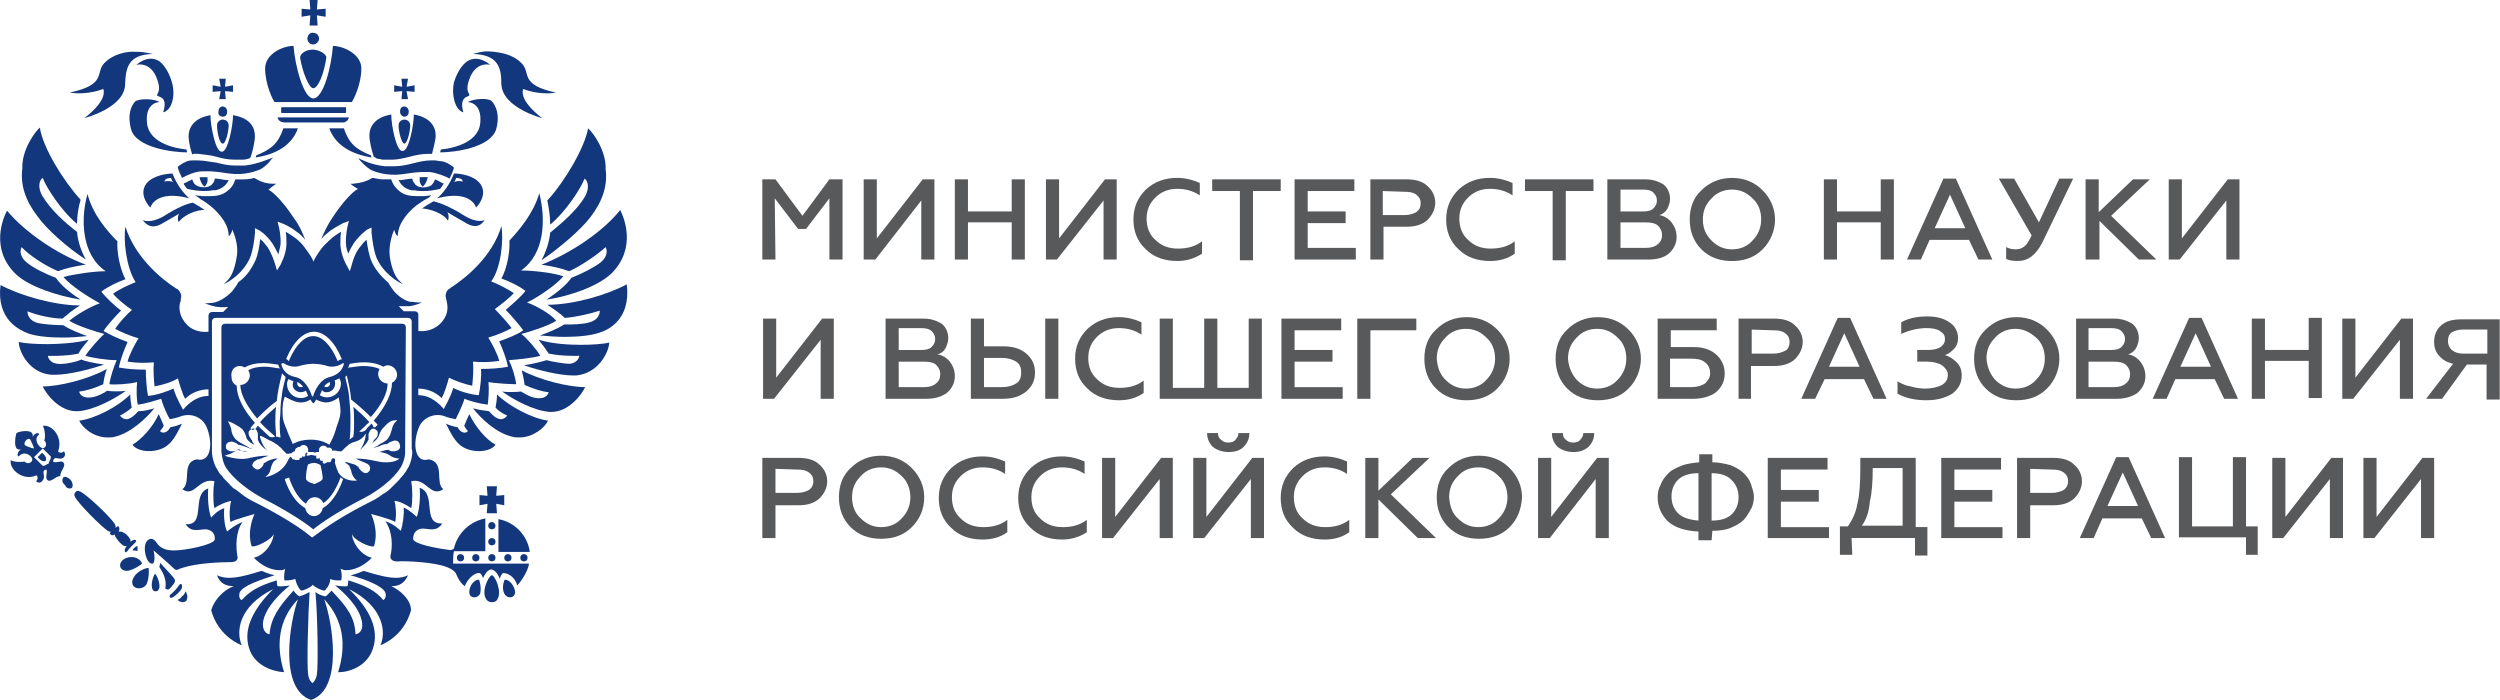 <?xml version="1.0" encoding="UTF-8"?> <svg xmlns="http://www.w3.org/2000/svg" width="8151" height="2282" viewBox="0 0 8151 2282" fill="none"><path d="M2528.33 846.219H2485.51V584.718H2528.33L2616.25 703.6L2704.18 584.718H2747V846.219H2704.18V646.532L2628.12 746.326H2602.01L2525.96 646.532L2528.33 846.219Z" fill="#58595B"></path><path d="M2854.01 846.219H2815.94V584.718H2858.76V777.283L3008.5 584.718H3046.57V846.219H3003.75V653.653L2854.01 846.219Z" fill="#58595B"></path><path d="M3155.95 846.219H3113.13V584.718H3155.95V689.358H3298.57V584.718H3341.39V846.219H3298.57V724.963H3155.95V846.219Z" fill="#58595B"></path><path d="M3445.93 846.219H3410.23V584.718H3453.05V777.283L3602.79 584.718H3640.86V846.219H3598.04V653.653L3445.93 846.219Z" fill="#58595B"></path><path d="M3838.17 850.966C3797.72 850.966 3762.12 839.097 3735.91 812.888C3707.43 786.777 3695.46 753.447 3695.46 715.468C3695.46 675.016 3709.7 644.159 3735.91 618.048C3764.39 591.938 3797.72 579.97 3838.17 579.97C3866.66 579.97 3890.49 587.091 3911.85 596.586V637.038C3890.49 622.795 3866.66 615.674 3838.17 615.674C3809.69 615.674 3785.85 625.169 3766.87 644.159C3747.88 663.148 3738.38 684.61 3738.38 713.094C3738.38 741.579 3747.88 765.414 3766.87 782.03C3785.85 801.02 3809.69 810.514 3840.55 810.514C3871.4 810.514 3897.61 803.393 3918.97 786.777V827.229C3892.86 843.845 3866.66 850.966 3838.17 850.966Z" fill="#58595B"></path><path d="M3952.2 622.796V584.718H4175.62V622.796H4085.32V848.592H4042.5V622.796H3952.2Z" fill="#58595B"></path><path d="M4420.5 846.219H4220.82V584.718H4415.75V622.796H4263.64V689.358H4387.27V727.436H4263.64V808.24H4420.5V846.318V846.219Z" fill="#58595B"></path><path d="M4508.42 846.219H4467.97V584.718H4586.85C4615.33 584.718 4639.17 591.839 4653.41 606.081C4670.02 620.323 4679.52 639.411 4679.52 660.775C4679.52 682.138 4670.02 701.226 4653.41 717.842C4636.79 732.084 4615.33 739.205 4586.85 739.205H4510.79V846.219H4508.42ZM4508.42 622.796V701.226H4579.73C4596.34 701.226 4608.21 696.479 4617.81 691.731C4627.3 684.61 4632.05 675.116 4632.05 663.247C4632.05 651.379 4627.3 641.884 4617.81 634.763C4608.31 627.642 4596.44 625.268 4579.73 625.268L4508.42 622.895V622.796Z" fill="#58595B"></path><path d="M4857.84 850.966C4817.39 850.966 4781.78 839.097 4755.58 812.888C4727.09 786.777 4715.12 753.447 4715.12 715.468C4715.12 675.016 4729.37 644.159 4755.58 618.048C4784.06 591.938 4817.39 579.97 4857.84 579.97C4886.32 579.97 4910.16 587.091 4931.52 596.586V637.038C4910.16 622.795 4886.32 615.674 4857.84 615.674C4829.36 615.674 4805.52 625.169 4786.53 644.159C4767.54 663.148 4758.05 684.61 4758.05 713.094C4758.05 741.579 4767.54 765.414 4786.53 782.03C4805.52 801.02 4829.36 810.514 4860.21 810.514C4891.07 810.514 4917.28 803.393 4938.64 786.777V827.229C4914.9 843.845 4888.7 850.966 4857.84 850.966Z" fill="#58595B"></path><path d="M4971.97 622.796V584.718H5195.38V622.796H5105.09V848.592H5062.26V622.796H4971.97Z" fill="#58595B"></path><path d="M5373.7 846.219H5240.58V584.718H5364.21C5390.32 584.718 5407.03 591.839 5423.65 601.334C5437.89 613.202 5445.01 629.818 5445.01 648.906C5445.01 660.775 5440.26 672.643 5435.51 682.237C5428.39 691.731 5421.27 698.852 5409.4 701.226C5426.02 703.6 5440.26 713.095 5449.86 724.963C5459.35 736.831 5466.47 753.447 5466.47 772.536C5466.47 793.899 5456.98 812.987 5440.36 827.229C5426.12 839.098 5404.76 846.219 5373.8 846.219H5373.7ZM5283.41 622.796V689.358H5357.09C5371.33 689.358 5383.2 686.984 5390.32 679.863C5397.44 672.742 5402.19 665.621 5402.19 653.752C5402.19 641.884 5397.44 634.763 5390.32 627.642C5383.2 620.521 5371.33 618.147 5357.09 618.147H5283.41V622.895V622.796ZM5283.41 725.062V808.24H5366.58C5383.2 808.24 5397.44 803.492 5404.66 796.371C5414.15 789.25 5418.9 779.755 5418.9 765.513C5418.9 753.645 5414.15 744.15 5404.66 734.655C5395.16 727.534 5383.3 725.161 5366.58 725.161H5283.41V725.062Z" fill="#58595B"></path><path d="M5746.85 812.987C5720.74 839.098 5687.41 851.065 5647.06 851.065C5606.71 851.065 5573.38 839.196 5547.27 812.987C5521.16 786.876 5509.2 753.546 5509.2 715.567C5509.2 677.588 5521.06 644.258 5547.27 620.521C5573.38 594.41 5606.71 580.069 5647.06 580.069C5687.41 580.069 5720.74 594.311 5746.85 620.521C5772.96 646.631 5787.3 679.962 5787.3 715.567C5787.3 751.172 5773.06 786.876 5746.85 812.987ZM5580.5 784.503C5599.49 803.492 5620.95 812.987 5647.06 812.987C5673.17 812.987 5697.01 803.492 5713.62 784.503C5732.61 765.513 5742.11 741.678 5742.11 715.567C5742.11 687.083 5732.61 663.247 5713.62 646.631C5694.63 627.642 5673.17 618.147 5647.06 618.147C5620.95 618.147 5597.12 627.642 5580.5 646.631C5561.51 665.621 5552.02 687.083 5552.02 715.567C5552.02 744.051 5561.51 765.513 5580.5 784.503Z" fill="#58595B"></path><path d="M5989.35 846.219H5946.53V584.718H5989.35V689.358H6131.97V584.718H6174.79V846.219H6131.97V724.963H5989.35V846.219Z" fill="#58595B"></path><path d="M6262.72 846.218H6217.52L6336.4 582.344H6376.85L6495.73 846.218H6450.53L6419.67 782.03H6291.3L6262.82 846.218H6262.72ZM6357.76 634.664L6307.82 744.051H6407.61L6357.66 634.664H6357.76Z" fill="#58595B"></path><path d="M6578.91 850.965C6562.29 850.965 6548.05 848.592 6540.83 843.844V805.767C6550.32 810.514 6559.82 812.888 6571.69 812.888C6583.56 812.888 6590.68 810.514 6600.17 803.393C6607.29 798.645 6614.41 786.777 6623.91 767.689L6516.9 582.245H6566.84L6647.64 724.863L6714.2 582.245H6759.4L6659.61 789.052C6638.25 831.877 6612.04 850.866 6578.81 850.866L6578.91 850.965Z" fill="#58595B"></path><path d="M6842.67 846.219H6799.85V584.718H6842.67V691.731L6954.43 584.718H7009.12L6883.12 703.6L7030.49 846.219H6973.42L6845.05 720.216V846.219H6842.67Z" fill="#58595B"></path><path d="M7106.54 846.219H7070.94V584.718H7113.76V777.283L7263.5 584.718H7301.57V846.219H7258.75V653.653L7106.64 846.219H7106.54Z" fill="#58595B"></path><path d="M2523.59 1300.28H2487.88V1038.78H2530.71V1231.35L2680.44 1038.78H2718.52V1300.28H2675.69V1107.72L2523.59 1300.28Z" fill="#58595B"></path><path d="M3020.46 1300.28H2887.34V1038.78H3010.97C3037.08 1038.78 3053.79 1045.9 3070.41 1055.4C3084.65 1067.27 3091.77 1083.88 3091.77 1102.97C3091.77 1114.84 3087.02 1126.71 3082.28 1136.2C3077.53 1145.7 3068.03 1152.82 3056.17 1155.19C3072.78 1157.57 3087.02 1167.06 3096.62 1178.93C3106.11 1190.8 3113.23 1207.41 3113.23 1226.5C3113.23 1247.87 3103.74 1266.86 3087.12 1281.2C3070.51 1293.06 3049.04 1300.19 3020.56 1300.19L3020.46 1300.28ZM2930.17 1074.49V1141.05H3003.85C3018.09 1141.05 3029.96 1138.68 3037.18 1131.56C3044.3 1124.43 3049.04 1117.31 3049.04 1105.44C3049.04 1093.58 3044.3 1086.46 3037.18 1079.33C3030.06 1072.21 3018.19 1069.84 3003.85 1069.84H2930.17V1074.59V1074.49ZM2930.17 1179.13V1262.31H3013.34C3029.96 1262.31 3044.2 1257.56 3051.42 1250.44C3060.91 1243.32 3065.66 1233.82 3065.66 1219.58C3065.66 1207.71 3060.91 1198.22 3051.42 1188.72C3041.92 1181.6 3030.06 1179.23 3013.34 1179.23H2930.17V1179.13Z" fill="#58595B"></path><path d="M3269.99 1300.28H3165.35V1038.78H3208.18V1129.08H3269.99C3300.85 1129.08 3327.05 1136.2 3346.04 1152.82C3365.03 1169.44 3374.53 1188.52 3374.53 1214.63C3374.53 1240.74 3365.03 1259.83 3346.04 1276.45C3324.68 1293.06 3300.85 1300.19 3269.99 1300.19V1300.28ZM3208.18 1167.16V1262.21H3267.61C3286.6 1262.21 3300.85 1257.46 3312.81 1250.34C3324.68 1243.22 3329.43 1231.35 3329.43 1214.63C3329.43 1197.92 3324.68 1186.15 3312.81 1178.93C3300.94 1171.81 3286.7 1167.06 3267.61 1167.06H3208.18V1167.16ZM3450.68 1300.28H3407.86V1038.78H3450.68V1300.28Z" fill="#58595B"></path><path d="M3647.99 1305.03C3607.54 1305.03 3571.93 1293.16 3545.72 1266.95C3517.24 1240.84 3505.27 1207.51 3505.27 1169.53C3505.27 1129.08 3519.52 1098.22 3545.72 1072.11C3574.21 1046 3607.54 1034.04 3647.99 1034.04C3676.47 1034.04 3700.31 1041.16 3721.67 1050.65V1091.1C3700.31 1076.86 3676.47 1069.74 3647.99 1069.74C3619.5 1069.74 3595.67 1079.24 3576.68 1098.22C3557.69 1117.21 3548.2 1138.68 3548.2 1167.16C3548.2 1195.64 3557.69 1219.48 3576.68 1236.1C3595.67 1255.09 3619.5 1264.58 3650.36 1264.58C3681.22 1264.58 3707.43 1257.46 3728.79 1240.84V1281.3C3705.05 1297.91 3678.84 1305.03 3647.99 1305.03Z" fill="#58595B"></path><path d="M4113.91 1300.28H3781.11V1038.78H3823.93V1264.58H3926.19V1038.78H3969.02V1264.58H4071.28V1038.78H4114.1V1300.28H4113.91Z" fill="#58595B"></path><path d="M4377.67 1300.28H4177.99V1038.78H4372.93V1076.86H4220.82V1141.05H4344.44V1179.13H4220.82V1262.31H4377.67V1300.38V1300.28Z" fill="#58595B"></path><path d="M4468.07 1300.28H4425.25V1038.78H4617.81V1076.86H4468.07V1300.28Z" fill="#58595B"></path><path d="M4881.67 1266.95C4855.56 1293.06 4822.23 1305.03 4781.88 1305.03C4741.53 1305.03 4708.2 1293.16 4682.09 1266.95C4655.98 1240.84 4644.01 1207.51 4644.01 1169.53C4644.01 1131.56 4655.88 1098.22 4682.09 1074.49C4708.2 1048.38 4741.53 1034.04 4781.88 1034.04C4822.23 1034.04 4855.56 1048.28 4881.67 1074.49C4907.78 1100.6 4922.12 1133.93 4922.12 1169.53C4922.12 1205.14 4907.88 1240.84 4881.67 1266.95ZM4712.95 1238.47C4731.94 1257.46 4753.4 1266.95 4779.51 1266.95C4805.62 1266.95 4829.45 1257.46 4846.07 1238.47C4865.06 1219.48 4874.55 1195.64 4874.55 1169.53C4874.55 1141.05 4865.06 1117.21 4846.07 1100.6C4827.08 1081.61 4805.62 1072.11 4779.51 1072.11C4753.4 1072.11 4729.56 1081.61 4712.95 1100.6C4693.96 1119.59 4684.46 1141.05 4684.46 1169.53C4686.84 1198.02 4693.96 1219.48 4712.95 1238.47Z" fill="#58595B"></path><path d="M5309.52 1266.95C5283.41 1293.06 5250.08 1305.03 5209.73 1305.03C5169.38 1305.03 5136.05 1293.16 5109.94 1266.95C5083.83 1240.84 5071.86 1207.51 5071.86 1169.53C5071.86 1131.56 5083.73 1098.22 5109.94 1074.49C5136.05 1048.38 5169.38 1034.04 5209.73 1034.04C5250.08 1034.04 5283.41 1048.28 5309.52 1074.49C5335.63 1100.6 5349.97 1133.93 5349.97 1169.53C5349.97 1205.14 5335.73 1240.84 5309.52 1266.95ZM5140.79 1238.47C5159.78 1257.46 5181.24 1266.95 5207.35 1266.95C5233.46 1266.95 5257.3 1257.46 5273.91 1238.47C5292.9 1219.48 5302.4 1195.64 5302.4 1169.53C5302.4 1141.05 5292.9 1117.21 5273.91 1100.6C5254.92 1081.61 5233.46 1072.11 5207.35 1072.11C5181.24 1072.11 5157.41 1081.61 5140.79 1100.6C5121.8 1119.59 5112.31 1141.05 5112.31 1169.53C5114.68 1198.02 5124.18 1219.48 5140.79 1238.47Z" fill="#58595B"></path><path d="M5518.69 1300.28H5404.56V1038.78H5597.12V1076.86H5447.38V1131.56H5521.06C5551.92 1131.56 5575.76 1138.68 5594.74 1155.29C5611.36 1169.53 5623.23 1191 5623.23 1217.11C5623.23 1243.22 5613.73 1262.31 5594.74 1278.92C5575.76 1293.16 5549.55 1300.28 5518.69 1300.28ZM5445.01 1169.53V1262.21H5513.94C5532.93 1262.21 5547.17 1257.46 5559.14 1250.34C5568.63 1240.84 5575.76 1231.35 5575.76 1217.01C5575.76 1202.67 5571.01 1190.9 5559.14 1181.3C5547.27 1171.81 5533.03 1169.44 5513.94 1169.44H5445.01V1169.53Z" fill="#58595B"></path><path d="M5711.25 1300.28H5668.43V1038.78H5784.93C5813.41 1038.78 5837.25 1045.9 5851.49 1060.15C5868.11 1074.39 5877.6 1093.48 5877.6 1114.84C5877.6 1136.2 5868.11 1155.29 5851.49 1171.91C5834.88 1186.15 5813.41 1193.27 5784.93 1193.27H5708.88V1300.28H5711.25ZM5711.25 1074.49V1152.92H5782.56C5799.17 1152.92 5811.04 1148.17 5820.63 1143.42C5830.13 1138.68 5834.88 1126.81 5834.88 1114.94C5834.88 1103.07 5830.13 1093.58 5820.63 1086.46C5811.14 1079.33 5799.27 1076.96 5782.56 1076.96L5711.25 1074.59V1074.49Z" fill="#58595B"></path><path d="M5918.05 1300.28H5872.86L5991.73 1036.41H6032.18L6151.06 1300.28H6108.24L6077.38 1236.1H5949.01L5918.15 1300.28H5918.05ZM6013.1 1086.36L5963.15 1195.74H6062.94L6013 1086.36H6013.1Z" fill="#58595B"></path><path d="M6281.71 1305.03C6243.63 1305.03 6212.77 1297.91 6186.66 1283.67V1243.22C6198.53 1250.34 6212.77 1257.46 6229.49 1259.83C6246.1 1264.58 6260.35 1266.95 6277.06 1266.95C6298.42 1266.95 6317.51 1262.21 6331.75 1255.09C6345.99 1245.59 6350.74 1236.1 6350.74 1221.76C6350.74 1209.89 6343.62 1200.39 6331.75 1190.9C6319.88 1183.78 6303.27 1179.03 6281.81 1179.03H6250.95V1140.95H6289.03C6305.64 1140.95 6319.88 1136.2 6327.1 1131.46C6336.6 1124.34 6341.34 1117.21 6341.34 1105.35C6341.34 1093.48 6336.6 1086.36 6324.73 1079.24C6315.24 1072.11 6298.62 1069.74 6281.91 1069.74C6253.42 1069.74 6224.84 1076.86 6198.73 1088.73V1050.65C6224.84 1036.41 6253.42 1031.66 6284.28 1031.66C6315.14 1031.66 6338.97 1038.78 6355.59 1050.65C6374.58 1062.52 6384.07 1081.51 6384.07 1102.97C6384.07 1117.21 6379.32 1129.08 6369.83 1138.58C6360.33 1148.07 6350.84 1155.19 6341.34 1157.57C6355.59 1162.31 6367.45 1169.44 6379.42 1181.3C6391.29 1193.17 6396.04 1207.41 6396.04 1224.13C6396.04 1247.87 6386.54 1266.95 6365.18 1283.57C6341.44 1297.81 6315.23 1304.93 6282 1304.93L6281.71 1305.03Z" fill="#58595B"></path><path d="M6673.95 1266.95C6647.84 1293.06 6614.51 1305.03 6574.16 1305.03C6533.81 1305.03 6500.48 1293.16 6474.37 1266.95C6448.26 1240.84 6436.29 1207.51 6436.29 1169.53C6436.29 1131.56 6448.16 1098.22 6474.37 1074.49C6500.48 1048.38 6533.81 1034.04 6574.16 1034.04C6614.51 1034.04 6647.84 1048.28 6673.95 1074.49C6700.06 1100.6 6714.4 1133.93 6714.4 1169.53C6714.4 1205.14 6700.16 1240.84 6673.95 1266.95ZM6505.23 1238.47C6524.21 1257.46 6545.68 1266.95 6571.78 1266.95C6597.89 1266.95 6621.73 1257.46 6638.34 1238.47C6657.33 1219.48 6666.83 1195.64 6666.83 1169.53C6666.83 1141.05 6657.33 1117.21 6638.34 1100.6C6619.36 1083.98 6597.89 1072.11 6571.78 1072.11C6545.68 1072.11 6521.84 1081.61 6505.23 1100.6C6486.24 1119.59 6476.74 1141.05 6476.74 1169.53C6479.12 1198.02 6488.61 1219.48 6505.23 1238.47Z" fill="#58595B"></path><path d="M6902.11 1300.28H6768.99V1038.78H6892.62C6918.73 1038.78 6935.44 1045.9 6952.06 1055.4C6966.3 1067.27 6973.42 1083.88 6973.42 1102.97C6973.42 1114.84 6968.67 1126.71 6963.92 1136.2C6956.8 1145.7 6949.68 1152.82 6937.81 1155.19C6954.43 1157.57 6968.67 1167.06 6978.26 1178.93C6987.76 1190.8 6994.88 1207.41 6994.88 1226.5C6994.88 1247.87 6985.38 1266.86 6968.77 1281.2C6952.15 1293.06 6928.32 1300.19 6902.21 1300.19L6902.11 1300.28ZM6809.44 1074.49V1141.05H6883.12C6897.36 1141.05 6909.23 1138.68 6916.45 1131.56C6923.57 1124.43 6928.32 1117.31 6928.32 1105.44C6928.32 1093.58 6923.57 1086.46 6916.45 1079.33C6909.33 1072.21 6897.46 1069.84 6883.12 1069.84H6809.44V1074.59V1074.49ZM6809.44 1179.13V1262.31H6892.62C6909.23 1262.31 6923.47 1257.56 6930.69 1250.44C6940.19 1243.32 6944.93 1233.82 6944.93 1219.58C6944.93 1207.71 6940.19 1198.22 6930.69 1188.72C6921.2 1181.6 6909.33 1179.23 6892.62 1179.23H6809.44V1179.13Z" fill="#58595B"></path><path d="M7063.81 1300.28H7018.62L7137.5 1036.41H7177.95L7296.82 1300.28H7251.63L7220.77 1236.1H7092.4L7063.91 1300.28H7063.81ZM7158.86 1086.36L7108.91 1195.74H7208.7L7158.76 1086.36H7158.86Z" fill="#58595B"></path><path d="M7384.65 1300.28H7341.82V1038.78H7384.65V1140.95H7527.26V1036.31H7570.09V1297.81H7527.26V1176.56H7384.65V1300.19V1300.28Z" fill="#58595B"></path><path d="M7672.35 1300.28H7636.75V1038.78H7679.57V1231.35L7829.31 1038.78H7867.38V1300.28H7824.56V1107.72L7672.45 1300.28H7672.35Z" fill="#58595B"></path><path d="M7962.33 1300.28H7910.01L7997.93 1186.15C7978.94 1181.4 7964.7 1174.28 7952.73 1160.04C7940.86 1148.17 7936.12 1131.56 7936.12 1114.84C7936.12 1093.48 7943.24 1074.39 7959.85 1060.15C7976.47 1045.91 7997.93 1041.16 8026.41 1041.16H8150.04V1302.66H8107.22V1188.52H8043.03L7962.23 1300.28H7962.33ZM8028.89 1152.92H8109.69V1074.49H8028.89C8014.64 1074.49 8000.4 1079.24 7993.28 1083.98C7983.79 1091.1 7981.41 1100.6 7981.41 1112.47C7981.41 1124.34 7986.16 1133.83 7993.28 1140.95C8002.78 1148.07 8014.64 1152.82 8028.89 1152.82V1152.92Z" fill="#58595B"></path><path d="M2528.33 1754.35H2485.51V1492.85H2604.39C2632.87 1492.85 2656.7 1499.97 2670.95 1514.21C2687.56 1528.45 2697.06 1547.44 2697.06 1568.91C2697.06 1590.37 2687.56 1609.36 2670.95 1625.97C2654.33 1640.22 2632.87 1647.34 2604.39 1647.34H2528.33V1754.35ZM2528.33 1528.55V1606.98H2599.64C2616.25 1606.98 2628.12 1602.24 2637.72 1597.49C2647.21 1590.37 2651.96 1580.87 2651.96 1569C2651.96 1557.14 2647.21 1547.64 2637.72 1540.52C2628.22 1533.4 2616.35 1531.03 2599.64 1531.03L2528.33 1528.65V1528.55Z" fill="#58595B"></path><path d="M2972.89 1718.65C2946.78 1744.76 2913.45 1756.62 2873.1 1756.62C2832.75 1756.62 2799.42 1744.76 2773.31 1718.65C2747.2 1692.54 2735.23 1659.2 2735.23 1621.23C2735.23 1583.25 2747.1 1549.92 2773.31 1526.18C2799.42 1500.07 2832.75 1485.73 2873.1 1485.73C2913.45 1485.73 2946.78 1499.97 2972.89 1526.18C2999 1552.29 3013.34 1585.62 3013.34 1621.23C3013.34 1659.3 2999.1 1692.54 2972.89 1718.65ZM2806.54 1690.16C2825.53 1709.15 2846.99 1718.65 2873.1 1718.65C2899.21 1718.65 2923.05 1709.15 2939.66 1690.16C2958.65 1671.17 2968.15 1647.34 2968.15 1621.23C2968.15 1595.12 2958.65 1568.91 2939.66 1552.29C2920.67 1533.3 2899.21 1523.81 2873.1 1523.81C2846.99 1523.81 2823.16 1533.3 2806.54 1552.29C2787.55 1571.28 2778.06 1592.74 2778.06 1621.23C2778.06 1649.71 2787.55 1673.55 2806.54 1690.16Z" fill="#58595B"></path><path d="M3203.43 1759.1C3162.98 1759.1 3127.37 1747.23 3101.26 1721.02C3072.78 1694.91 3060.81 1661.58 3060.81 1623.6C3060.81 1583.15 3075.05 1552.29 3101.26 1526.18C3129.75 1500.07 3163.08 1488.1 3203.43 1488.1C3231.91 1488.1 3255.75 1495.22 3277.11 1504.72V1545.17C3255.75 1530.93 3231.91 1523.81 3203.43 1523.81C3174.94 1523.81 3151.11 1533.3 3132.12 1552.29C3113.13 1571.28 3103.64 1592.74 3103.64 1621.23C3103.64 1649.71 3113.13 1673.55 3132.12 1690.16C3151.11 1709.15 3174.94 1718.65 3205.8 1718.65C3236.66 1718.65 3262.87 1711.53 3284.23 1694.91V1735.36C3260.49 1751.98 3234.28 1759.1 3203.43 1759.1Z" fill="#58595B"></path><path d="M3462.55 1759.1C3422.1 1759.1 3386.49 1747.23 3360.28 1721.02C3331.8 1694.91 3319.83 1661.58 3319.83 1623.6C3319.83 1583.15 3334.08 1552.29 3360.28 1526.18C3388.77 1500.07 3422.1 1488.1 3462.55 1488.1C3491.03 1488.1 3514.87 1495.22 3536.23 1504.72V1545.17C3514.87 1530.93 3491.03 1523.81 3462.55 1523.81C3434.06 1523.81 3410.23 1533.3 3391.24 1552.29C3372.25 1571.28 3362.76 1592.74 3362.76 1621.23C3362.76 1649.71 3372.25 1673.55 3391.24 1690.16C3410.23 1709.15 3434.06 1718.65 3464.92 1718.65C3495.78 1718.65 3521.99 1711.53 3543.35 1694.91V1735.36C3517.24 1751.98 3491.03 1759.1 3462.55 1759.1Z" fill="#58595B"></path><path d="M3628.9 1754.35H3593.2V1492.85H3636.02V1685.41L3785.75 1492.85H3823.83V1754.35H3781.01V1561.78L3628.9 1754.35Z" fill="#58595B"></path><path d="M3926.09 1754.35H3890.49V1492.85H3933.31V1685.41L4083.05 1492.85H4121.12V1754.35H4078.3V1561.78L3926.19 1754.35H3926.09ZM4004.52 1473.86C3985.53 1473.86 3966.44 1466.74 3954.58 1457.24C3942.71 1445.38 3935.59 1431.13 3935.59 1412.04H3971.29C3971.29 1421.54 3973.66 1428.66 3980.78 1433.41C3987.91 1440.53 3995.03 1442.9 4004.52 1442.9C4014.02 1442.9 4023.51 1440.53 4028.26 1433.41C4035.38 1426.29 4037.75 1419.17 4037.75 1412.04H4073.45C4073.45 1431.03 4066.33 1445.28 4054.47 1457.24C4042.6 1469.11 4025.98 1473.86 4004.52 1473.86Z" fill="#58595B"></path><path d="M4318.33 1759.1C4277.88 1759.1 4242.28 1747.23 4216.07 1721.02C4187.59 1694.91 4175.62 1661.58 4175.62 1623.6C4175.62 1583.15 4189.86 1552.29 4216.07 1526.18C4244.55 1500.07 4277.88 1488.1 4318.33 1488.1C4346.82 1488.1 4370.65 1495.22 4392.02 1504.72V1545.17C4370.65 1530.93 4346.82 1523.81 4318.33 1523.81C4289.85 1523.81 4266.02 1533.3 4247.03 1552.29C4228.04 1571.28 4218.54 1592.74 4218.54 1621.23C4218.54 1649.71 4228.04 1673.55 4247.03 1690.16C4266.02 1709.15 4289.85 1718.65 4320.71 1718.65C4351.57 1718.65 4377.77 1711.53 4399.14 1694.91V1735.36C4375.4 1751.98 4349.19 1759.1 4318.33 1759.1Z" fill="#58595B"></path><path d="M4494.18 1754.35H4451.36V1492.85H4494.18V1599.86L4605.94 1492.85H4660.63L4534.63 1611.73L4681.99 1754.35H4622.55L4494.18 1628.35V1754.35Z" fill="#58595B"></path><path d="M4922.02 1718.65C4895.91 1744.76 4862.58 1756.62 4822.23 1756.62C4781.88 1756.62 4748.55 1744.76 4722.44 1718.65C4696.33 1692.54 4684.36 1659.2 4684.36 1621.23C4684.36 1583.25 4696.23 1549.92 4722.44 1526.18C4748.55 1500.07 4781.88 1485.73 4822.23 1485.73C4862.58 1485.73 4895.91 1499.97 4922.02 1526.18C4948.13 1552.29 4962.47 1585.62 4962.47 1621.23C4960.1 1659.3 4948.23 1692.54 4922.02 1718.65ZM4753.3 1690.16C4772.29 1709.15 4793.75 1718.65 4819.86 1718.65C4845.97 1718.65 4869.8 1709.15 4886.42 1690.16C4905.41 1671.17 4914.9 1647.34 4914.9 1621.23C4914.9 1595.12 4905.41 1568.91 4886.42 1552.29C4867.43 1533.3 4845.97 1523.81 4819.86 1523.81C4793.75 1523.81 4769.91 1533.3 4753.3 1552.29C4734.31 1571.28 4724.81 1592.74 4724.81 1621.23C4727.19 1649.71 4734.31 1673.55 4753.3 1690.16Z" fill="#58595B"></path><path d="M5052.77 1754.35H5014.7V1492.85H5057.52V1685.41L5207.26 1492.85H5245.33V1754.35H5202.51V1561.78L5052.77 1754.35ZM5128.83 1473.86C5109.84 1473.86 5090.75 1466.74 5078.88 1457.24C5067.01 1445.38 5059.89 1431.13 5059.89 1412.04H5095.6C5095.6 1421.54 5097.97 1428.66 5105.09 1433.41C5112.21 1440.53 5119.33 1442.9 5128.83 1442.9C5138.32 1442.9 5147.82 1440.53 5152.56 1433.41C5159.68 1426.29 5162.06 1419.17 5162.06 1412.04H5197.76C5197.76 1431.03 5190.64 1445.28 5178.77 1457.24C5164.53 1469.11 5150.29 1473.86 5128.83 1473.86Z" fill="#58595B"></path><path d="M5580.5 1761.47H5537.68V1732.99C5494.85 1730.61 5461.62 1721.12 5437.89 1699.76C5416.52 1678.39 5404.66 1652.18 5404.66 1621.33C5404.66 1607.08 5407.03 1592.84 5414.15 1580.87C5418.9 1566.63 5428.39 1554.76 5437.89 1545.17C5447.38 1533.3 5464 1526.18 5480.71 1519.06C5497.33 1511.94 5518.79 1509.56 5540.15 1507.19V1481.08H5582.97V1507.19C5604.34 1507.19 5623.42 1511.94 5642.41 1516.69C5659.03 1523.81 5673.27 1530.93 5685.24 1542.8C5697.11 1554.66 5704.23 1564.16 5708.97 1578.5C5713.72 1592.74 5718.47 1606.98 5718.47 1618.95C5718.47 1630.92 5716.09 1647.44 5708.97 1659.4C5701.85 1671.27 5694.73 1685.51 5685.24 1695.01C5673.37 1706.88 5659.13 1714 5642.41 1721.12C5625.8 1728.24 5604.34 1730.61 5582.97 1730.61L5580.6 1761.47H5580.5ZM5537.68 1697.28V1542.8C5509.19 1542.8 5485.36 1549.92 5471.12 1564.16C5456.88 1578.4 5449.75 1597.49 5449.75 1618.85C5449.75 1640.22 5456.88 1659.3 5471.12 1673.55C5485.36 1687.79 5509.19 1694.91 5537.68 1697.28ZM5580.5 1542.8V1697.28C5611.36 1697.28 5632.82 1690.16 5647.06 1675.92C5661.3 1661.68 5668.42 1642.69 5668.42 1621.23C5668.42 1599.76 5661.3 1580.77 5647.06 1566.53C5632.82 1549.92 5608.99 1542.8 5580.5 1542.8Z" fill="#58595B"></path><path d="M5963.25 1754.35H5763.57V1492.85H5958.5V1530.93H5806.39V1597.49H5930.02V1635.57H5806.39V1718.74H5963.25V1754.35Z" fill="#58595B"></path><path d="M6039.3 1808.95H5998.85V1716.27H6024.96C6039.21 1694.91 6051.07 1671.07 6055.82 1642.59C6062.94 1614.11 6065.31 1576.03 6065.31 1528.46V1492.75H6246.01V1718.55H6284.08V1811.22H6243.63V1754.15H6036.83L6039.21 1808.85L6039.3 1808.95ZM6070.16 1713.9H6203.28V1526.08H6105.86C6105.86 1568.91 6103.49 1606.89 6096.37 1635.47C6094 1668.7 6084.5 1694.91 6070.26 1713.9H6070.16Z" fill="#58595B"></path><path d="M6528.96 1754.35H6329.28V1492.85H6524.21V1530.93H6372.1V1597.49H6495.73V1635.57H6372.1V1718.74H6528.96V1754.35Z" fill="#58595B"></path><path d="M6619.25 1754.35H6576.43V1492.85H6695.31C6723.79 1492.85 6747.63 1499.97 6761.87 1514.21C6778.48 1528.45 6787.98 1547.44 6787.98 1568.91C6787.98 1590.37 6778.48 1609.36 6761.87 1625.97C6745.25 1640.22 6723.79 1647.34 6695.31 1647.34H6619.25V1754.35ZM6619.25 1528.55V1606.98H6690.56C6707.18 1606.98 6719.04 1602.24 6728.64 1597.49C6738.13 1590.37 6742.88 1580.87 6742.88 1569C6742.88 1557.14 6738.13 1547.64 6728.64 1540.52C6719.14 1533.4 6707.28 1531.03 6690.56 1531.03L6619.25 1528.65V1528.55Z" fill="#58595B"></path><path d="M6826.06 1754.35H6780.86L6899.74 1490.48H6940.19L7059.07 1754.35H7013.87L6983.01 1690.16H6854.64L6826.16 1754.35H6826.06ZM6921.1 1540.42L6871.16 1649.81H6970.95L6921 1540.42H6921.1Z" fill="#58595B"></path><path d="M7363.29 1808.95H7322.84V1751.88H7104.17V1490.38H7146.99V1716.17H7280.11V1490.38H7322.93V1716.17H7361.01V1808.85H7363.38L7363.29 1808.95Z" fill="#58595B"></path><path d="M7444.09 1754.35H7408.48V1492.85H7451.31V1685.41L7601.04 1492.85H7639.12V1754.35H7596.3V1561.78L7444.19 1754.35H7444.09Z" fill="#58595B"></path><path d="M7741.28 1754.35H7705.68V1492.85H7748.5V1685.41L7898.24 1492.85H7936.32V1754.35H7893.49V1561.78L7741.38 1754.35H7741.28Z" fill="#58595B"></path><path d="M1603.71 1702.03C1596.59 1702.03 1591.84 1706.78 1591.84 1713.9C1591.84 1721.02 1596.59 1725.77 1603.71 1725.77C1610.83 1725.77 1615.58 1721.02 1615.58 1713.9C1615.58 1709.15 1610.83 1702.03 1603.71 1702.03Z" fill="#13377D"></path><path d="M1644.06 1818.54C1644.06 1825.66 1648.81 1830.41 1655.93 1830.41C1663.05 1830.41 1667.79 1825.66 1667.79 1818.54C1667.79 1811.42 1663.05 1806.67 1655.93 1806.67C1648.81 1806.67 1644.06 1811.42 1644.06 1818.54Z" fill="#13377D"></path><path d="M1603.71 1806.57C1596.59 1806.57 1591.84 1811.32 1591.84 1818.44C1591.84 1825.56 1596.59 1830.31 1603.71 1830.31C1610.83 1830.31 1615.58 1825.56 1615.58 1818.44C1615.58 1811.32 1610.83 1806.57 1603.71 1806.57Z" fill="#13377D"></path><path d="M1696.38 1818.54C1696.38 1825.66 1701.12 1830.41 1708.25 1830.41C1715.37 1830.41 1720.11 1825.66 1720.11 1818.54C1720.11 1811.42 1715.37 1806.67 1708.25 1806.67C1701.12 1806.67 1696.38 1811.42 1696.38 1818.54Z" fill="#13377D"></path><path d="M1587.09 1585.52L1589.46 1616.48L1563.26 1614.1V1647.34L1589.46 1642.59L1587.09 1673.45H1620.32L1617.95 1642.59L1644.06 1647.34V1614.1L1617.95 1616.48L1620.32 1585.52H1587.09Z" fill="#13377D"></path><path d="M1625.07 1692.54V1799.55H1727.33C1720.21 1744.86 1677.39 1702.13 1625.07 1692.54Z" fill="#13377D"></path><path d="M1603.71 1754.35C1596.59 1754.35 1591.84 1759.1 1591.84 1766.22C1591.84 1773.34 1596.59 1778.09 1603.71 1778.09C1610.83 1778.09 1615.58 1773.34 1615.58 1766.22C1615.58 1759.1 1610.83 1754.35 1603.71 1754.35Z" fill="#13377D"></path><path d="M1646.43 1889.85C1644.06 1889.85 1634.57 1915.96 1644.06 1935.05C1648.81 1944.54 1658.3 1949.29 1667.8 1946.92C1677.29 1944.54 1679.66 1935.05 1679.66 1930.3C1677.29 1908.94 1660.68 1889.85 1646.43 1889.85Z" fill="#13377D"></path><path d="M1560.88 1889.85C1546.64 1889.85 1530.03 1908.84 1530.03 1930.3C1530.03 1937.42 1532.4 1944.54 1541.89 1946.92C1551.39 1949.29 1560.88 1944.54 1565.63 1935.05C1570.38 1916.06 1563.26 1889.85 1560.88 1889.85Z" fill="#13377D"></path><path d="M1603.71 1875.51C1594.21 1875.51 1565.63 1930.2 1587.09 1956.31C1591.84 1961.06 1596.59 1963.43 1603.71 1963.43C1610.83 1963.43 1617.95 1961.06 1620.32 1956.31C1639.31 1930.2 1613.2 1875.51 1603.71 1875.51Z" fill="#13377D"></path><path d="M1477.71 1818.54C1477.71 1806.67 1480.08 1797.18 1480.08 1797.18H1582.34V1711.62V1690.26C1532.4 1699.76 1492.05 1737.83 1480.08 1787.68C1477.71 1792.43 1468.21 1794.8 1461.09 1792.43C1423.01 1787.68 1346.96 1773.44 1346.96 1756.72C1346.96 1732.99 1363.57 1723.49 1377.82 1723.49C1399.18 1723.49 1423.01 1735.36 1442 1706.88C1373.07 1709.25 1425.39 1609.46 1368.32 1590.37C1370.7 1616.48 1368.32 1661.68 1358.83 1685.41C1358.83 1685.41 1337.47 1664.05 1316 1654.56C1318.38 1673.55 1313.63 1711.62 1306.51 1730.61C1306.51 1730.61 1282.77 1706.88 1256.56 1699.76C1280.3 1732.99 1280.3 1782.93 1273.18 1811.52C1270.81 1821.01 1277.93 1830.51 1294.54 1830.51C1323.03 1828.13 1418.17 1832.88 1458.52 1849.5C1470.39 1854.24 1482.26 1861.36 1487 1870.86C1491.75 1882.73 1501.24 1901.72 1515.49 1911.31C1522.61 1889.95 1546.34 1866.11 1563.06 1868.48C1567.8 1868.48 1572.55 1877.98 1574.93 1885.1C1577.3 1877.98 1589.17 1856.62 1601.04 1856.62C1612.9 1856.62 1624.77 1873.23 1629.52 1887.47C1631.89 1877.98 1636.64 1868.48 1641.39 1868.48C1658 1868.48 1679.46 1882.73 1686.58 1908.94C1693.71 1901.82 1722.19 1863.74 1724.66 1837.63H1477.41C1477.41 1840 1477.41 1830.51 1477.41 1818.64L1477.71 1818.54Z" fill="#13377D"></path><path d="M1539.52 1818.54C1539.52 1825.66 1544.27 1830.41 1551.39 1830.41C1558.51 1830.41 1563.26 1825.66 1563.26 1818.54C1563.26 1811.42 1558.51 1806.67 1551.39 1806.67C1544.27 1806.67 1539.52 1811.42 1539.52 1818.54Z" fill="#13377D"></path><path d="M1489.58 1818.54C1489.58 1825.66 1494.33 1830.41 1501.45 1830.41C1508.57 1830.41 1513.31 1825.66 1513.31 1818.54C1513.31 1811.42 1508.57 1806.67 1501.45 1806.67C1494.33 1806.67 1489.58 1811.42 1489.58 1818.54Z" fill="#13377D"></path><path d="M505.515 1870.76C500.768 1875.51 491.273 1901.62 496.02 1918.33C498.394 1925.45 500.768 1927.83 507.888 1927.83C515.009 1927.83 517.383 1923.08 519.757 1915.96C522.13 1899.34 510.262 1873.13 505.515 1870.76Z" fill="#13377D"></path><path d="M593.437 1944.44C588.69 1951.56 581.569 1953.94 579.195 1956.31C581.569 1958.68 588.69 1963.43 595.811 1963.43C600.558 1963.43 605.305 1961.06 607.679 1958.68C614.799 1944.44 607.679 1932.57 605.305 1927.83C602.931 1932.57 600.558 1939.7 593.437 1944.44Z" fill="#13377D"></path><path d="M560.206 1911.21C569.701 1901.72 572.074 1894.6 569.701 1889.85C567.327 1882.73 545.965 1861.36 522.129 1835.15C522.129 1839.9 519.756 1844.65 519.756 1849.4C536.371 1873.13 543.492 1896.97 538.745 1918.33C540.327 1919.91 541.91 1920.71 543.492 1920.71C548.239 1925.45 555.36 1918.33 560.107 1911.21H560.206Z" fill="#13377D"></path><path d="M593.437 1913.58C593.437 1908.84 593.437 1906.46 591.064 1904.09H588.69C586.317 1904.09 583.943 1908.84 581.569 1911.21C579.196 1913.58 576.822 1918.33 572.075 1923.08C567.328 1927.83 564.954 1930.2 560.207 1934.95C555.46 1937.32 553.086 1942.07 553.086 1944.44V1946.82C554.668 1948.4 556.251 1949.19 557.833 1949.19C560.207 1949.19 567.328 1946.82 579.196 1934.95C591.064 1923.08 593.437 1918.33 593.437 1913.58Z" fill="#13377D"></path><path d="M436.581 1787.58C436.581 1787.58 434.208 1789.96 431.834 1794.7C436.581 1794.7 443.702 1794.7 448.449 1797.08V1780.46C443.702 1780.46 438.955 1785.21 436.581 1787.58Z" fill="#13377D"></path><path d="M500.769 1794.7C500.769 1794.7 550.714 1837.53 567.329 1854.14C572.076 1858.89 576.824 1858.89 581.571 1856.52C583.944 1854.14 588.692 1854.14 593.439 1851.77C643.384 1835.15 724.186 1832.78 752.669 1832.78C771.658 1832.78 776.405 1823.29 774.031 1813.79C769.284 1785.31 766.911 1735.36 790.647 1702.03C764.537 1711.52 740.702 1732.89 740.702 1732.89C731.208 1716.27 728.834 1675.82 731.207 1656.83C707.471 1663.95 688.384 1687.69 688.384 1687.69C678.889 1663.95 676.515 1618.75 678.889 1592.64C621.823 1611.63 674.142 1713.9 605.208 1709.15C624.197 1737.64 648.032 1725.77 669.395 1725.77C683.636 1725.77 702.724 1735.26 700.252 1759.1C697.878 1775.71 605.208 1794.7 567.131 1794.7C541.022 1794.7 521.934 1787.58 510.066 1768.59C502.945 1759.1 498.198 1756.72 491.077 1756.72C481.582 1759.1 472.088 1766.22 472.088 1790.05C472.088 1804.3 479.209 1837.63 495.824 1837.63C505.319 1840 505.319 1811.52 500.571 1794.8L500.769 1794.7Z" fill="#13377D"></path><path d="M405.624 1780.46H412.745C405.624 1789.96 405.624 1797.08 407.998 1799.45C412.745 1804.2 415.119 1794.7 426.987 1782.83C438.855 1770.97 445.976 1766.22 443.602 1761.47C441.228 1759.1 434.107 1759.1 424.613 1766.22C424.613 1763.85 426.987 1761.47 424.613 1759.1C419.866 1747.23 403.25 1732.99 391.382 1732.99H386.635C391.382 1725.87 389.009 1721.12 386.635 1716.37C384.262 1714 381.888 1716.37 377.141 1721.12C377.141 1718.75 377.141 1714 374.767 1709.25C360.525 1685.51 279.724 1609.46 260.636 1602.24C248.768 1597.49 246.394 1604.61 246.394 1604.61C246.394 1604.61 239.273 1609.36 244.021 1618.85C251.141 1637.84 329.57 1716.27 351.031 1730.61C355.778 1732.99 360.525 1735.36 362.899 1732.99C358.152 1737.73 355.778 1737.73 360.525 1742.48C362.899 1744.86 367.646 1747.23 374.767 1742.48V1747.23C379.514 1756.72 393.756 1775.71 405.624 1780.46Z" fill="#13377D"></path><path d="M462.692 1837.53C462.692 1830.41 448.45 1816.17 429.461 1816.17C403.352 1816.17 391.385 1832.78 391.385 1842.28C391.385 1858.89 408 1861.27 412.747 1861.27C429.363 1861.27 460.318 1842.28 462.692 1837.53Z" fill="#13377D"></path><path d="M438.954 1877.88C431.833 1887.38 429.46 1896.87 431.833 1903.99C434.207 1913.49 443.702 1918.23 453.196 1918.23C462.69 1918.23 472.185 1913.49 476.932 1906.36C486.427 1889.75 486.427 1854.04 484.053 1851.67C474.559 1851.67 450.822 1861.17 438.855 1877.78L438.954 1877.88Z" fill="#13377D"></path><path d="M205.946 1507.09C198.826 1499.97 182.21 1511.84 172.716 1504.72C177.463 1480.98 194.078 1504.72 208.32 1490.48C215.441 1483.36 210.694 1473.86 208.32 1471.49C201.199 1478.61 191.705 1476.23 189.331 1471.49C205.946 1428.66 172.716 1383.56 139.386 1388.31C146.507 1397.8 148.881 1428.76 144.134 1435.88C156.002 1445.38 148.881 1466.74 134.639 1459.62C125.145 1454.87 108.529 1431.13 127.518 1416.79C127.518 1409.67 115.65 1409.67 106.156 1423.91C113.277 1397.8 63.332 1404.92 53.837 1412.05C49.09 1423.91 41.969 1473.86 68.079 1464.37C53.837 1476.23 56.211 1488.1 60.958 1488.1C77.573 1469.11 99.035 1483.36 103.782 1492.85C110.903 1507.09 89.54 1516.59 80.046 1504.72C72.925 1507.09 41.969 1507.09 34.848 1499.97C30.101 1533.2 77.672 1568.91 118.024 1549.92C122.771 1549.92 125.145 1561.79 118.024 1568.91C120.397 1573.65 132.265 1576.03 137.013 1568.91C153.628 1552.29 129.892 1535.68 151.254 1530.83C156.002 1540.32 146.507 1556.94 153.628 1564.16C165.496 1576.03 179.738 1552.29 196.452 1552.29C196.452 1533.3 217.814 1519.06 205.946 1507.09ZM82.321 1452.4C82.321 1452.4 75.2 1447.65 84.694 1435.78C94.189 1426.29 98.936 1433.41 98.936 1433.41C98.936 1433.41 108.43 1452.4 110.804 1461.89C101.31 1461.89 82.321 1452.4 82.321 1452.4ZM158.375 1511.84C153.628 1511.84 141.76 1523.71 137.013 1516.59L110.903 1490.48L125.145 1476.23L139.386 1461.99L165.496 1488.1C167.87 1495.22 158.375 1507.09 158.375 1511.84Z" fill="#13377D"></path><path d="M213.065 1554.66C210.691 1554.66 208.318 1554.66 205.944 1557.04C203.57 1559.41 203.57 1564.16 203.57 1568.91C203.57 1573.65 208.318 1578.4 213.065 1583.15C215.438 1590.27 222.559 1592.64 227.306 1592.64C229.68 1592.64 232.054 1592.64 234.427 1590.27C239.175 1585.52 236.801 1571.28 229.68 1564.16C224.933 1559.41 217.812 1554.66 213.065 1554.66Z" fill="#13377D"></path><path d="M137.011 1476.23L129.89 1483.35L122.77 1490.48C122.77 1490.48 137.011 1509.46 148.879 1502.34C156 1490.48 137.011 1476.23 137.011 1476.23Z" fill="#13377D"></path><path d="M1525.28 1404.92C1525.28 1409.67 1506.29 1419.17 1492.05 1393.06C1477.81 1390.68 1463.57 1385.93 1453.97 1381.19C1470.59 1414.52 1484.83 1443 1508.66 1457.24C1544.37 1478.61 1598.96 1473.86 1615.68 1450.12C1584.82 1433.51 1549.12 1390.68 1530.13 1350.33C1525.38 1359.82 1518.26 1376.44 1513.51 1388.31C1515.88 1393.06 1520.63 1400.18 1525.38 1404.92H1525.28Z" fill="#13377D"></path><path d="M1855.71 884.296C1893.78 867.68 1948.38 829.602 1974.58 805.865C1976.96 810.613 1986.45 831.976 1957.97 855.811C1936.61 872.427 1893.78 893.889 1862.93 905.758C1848.68 927.121 1820.1 950.957 1782.12 977.067C1858.18 965.199 1948.48 934.242 1993.67 891.516C2076.85 808.338 2034.12 708.445 2022.16 684.708C1967.46 753.644 1862.93 824.954 1765.41 863.031C1798.74 867.779 1831.97 874.9 1855.71 884.395V884.296Z" fill="#13377D"></path><path d="M1793.89 732.183C1843.84 691.731 1896.06 610.927 1905.65 582.443C1917.52 589.564 1922.27 613.301 1908.02 639.51C1881.92 684.709 1834.34 725.062 1793.89 758.392C1791.52 786.876 1779.65 822.581 1765.41 848.691C1824.85 808.24 1893.78 748.897 1924.64 708.446C1965.09 656.126 1981.71 603.806 1974.58 551.585C1976.96 492.144 1934.13 432.703 1917.52 418.461C1905.65 482.649 1841.46 591.938 1784.4 653.752C1789.15 675.115 1793.89 706.072 1793.89 732.183Z" fill="#13377D"></path><path d="M1755.82 1107.72C1767.69 1121.96 1779.55 1138.58 1789.15 1152.92C1834.35 1162.41 1888.94 1160.04 1888.94 1160.04C1888.94 1160.04 1886.56 1183.78 1855.71 1186.15C1841.47 1186.15 1798.64 1179.03 1782.03 1174.28C1774.91 1176.66 1741.58 1186.15 1708.35 1190.9C1755.92 1207.51 1824.85 1224.13 1867.58 1224.13H1879.44C1948.38 1217.01 1984.08 1152.82 1986.45 1117.12C1965.09 1121.86 1929.39 1124.24 1893.78 1124.24C1860.55 1124.24 1801.11 1121.86 1755.92 1107.62L1755.82 1107.72Z" fill="#13377D"></path><path d="M2043.42 927.122C1981.61 960.354 1872.22 993.684 1784.3 993.684C1805.66 1007.93 1827.13 1022.17 1841.37 1036.51C1877.07 1034.14 1926.92 1022.27 1955.5 1012.77C1955.5 1017.52 1955.5 1041.26 1922.27 1050.85C1898.53 1057.97 1865.2 1057.97 1839.09 1057.97C1817.73 1072.21 1786.77 1084.08 1760.66 1093.68C1784.4 1096.05 1815.36 1098.42 1841.47 1098.42C1886.66 1098.42 1929.39 1093.68 1955.6 1084.18C1979.33 1077.06 2057.86 1043.73 2043.52 927.32L2043.42 927.122Z" fill="#13377D"></path><path d="M1710.62 1255.09C1736.73 1266.95 1765.31 1276.45 1789.05 1278.82C1789.05 1278.82 1784.3 1302.56 1748.6 1297.81C1727.24 1295.44 1703.4 1278.82 1698.65 1276.45C1682.04 1278.82 1648.71 1278.82 1636.84 1276.45C1677.29 1304.93 1739.1 1338.26 1791.32 1343.01H1798.44C1853.14 1343.01 1895.86 1288.32 1907.83 1262.21C1853.14 1262.21 1758.09 1238.47 1701.03 1207.51C1703.4 1217.01 1708.15 1236 1710.52 1255.09H1710.62Z" fill="#13377D"></path><path d="M1615.58 1328.77C1629.82 1345.38 1653.65 1354.88 1653.65 1354.88C1653.65 1354.88 1646.53 1366.75 1632.29 1366.75C1627.54 1366.75 1622.8 1364.37 1618.05 1362C1608.55 1357.25 1594.31 1340.64 1594.31 1340.64C1575.32 1338.26 1558.61 1335.89 1541.99 1331.14C1570.48 1366.85 1618.05 1411.95 1670.37 1423.81C1677.49 1426.19 1684.61 1426.19 1694.1 1426.19C1739.3 1426.19 1777.28 1392.96 1786.77 1371.49C1734.45 1364.37 1658.4 1323.92 1620.42 1285.94C1620.42 1300.19 1618.05 1316.8 1615.68 1328.77H1615.58Z" fill="#13377D"></path><path d="M1275.65 1911.21C1301.76 1911.21 1318.48 1901.72 1330.34 1875.51C1294.64 1892.12 1256.66 1882.63 1185.36 1861.26C1185.36 1861.26 1159.25 1873.13 1142.53 1875.51C1185.36 1887.38 1247.17 1908.84 1256.66 1932.57C1261.41 1951.56 1249.54 1956.31 1249.54 1956.31C1225.81 1927.83 1197.22 1911.11 1135.41 1892.12C1135.41 1903.99 1133.04 1911.11 1133.04 1911.11C1133.04 1911.11 1121.17 1913.49 1092.59 1908.74C1116.32 1927.73 1173.39 1977.67 1180.51 2029.99C1185.26 2065.6 1159.15 2068.07 1159.15 2068.07C1156.77 2013.38 1133.04 1980.15 1080.72 1925.45C1080.72 1925.45 1071.22 1937.32 1061.73 1944.44C1061.73 1944.44 1042.74 1942.07 1028.4 1930.2C1035.52 2001.51 1037.89 2172.71 1033.15 2198.82C1030.77 2217.81 1018.91 2227.31 1018.91 2227.31C1018.91 2227.31 1007.04 2220.19 1004.66 2198.82C999.917 2170.34 1004.66 1999.14 1009.41 1930.2C992.796 1939.7 976.081 1944.44 976.081 1944.44C964.213 1937.32 957.093 1925.45 957.093 1925.45C907.148 1980.15 883.412 2015.75 878.664 2068.07C878.664 2068.07 854.928 2065.7 857.302 2029.99C864.423 1977.67 921.488 1927.73 945.224 1908.74C919.115 1913.49 904.774 1911.11 904.774 1911.11C904.774 1911.11 902.401 1903.99 902.401 1892.12C840.588 1911.11 814.478 1927.83 788.269 1956.31C788.269 1956.31 776.401 1953.94 781.148 1932.57C790.643 1908.84 852.456 1889.75 895.28 1875.51C881.038 1873.13 852.456 1861.26 852.456 1861.26C783.522 1882.63 743.072 1892.12 707.467 1875.51C716.962 1901.62 735.951 1911.21 762.16 1911.21C728.929 1923.08 697.973 1956.41 688.479 1989.64C712.215 2077.57 788.269 2103.78 788.269 2103.78C769.28 2060.95 776.401 1977.77 890.532 1920.71C821.599 1989.64 793.115 2053.83 812.104 2113.27C828.72 2167.96 885.785 2189.33 926.236 2191.7C897.752 2101.4 909.62 2018.13 971.433 1953.94C945.323 2025.25 907.247 2246.3 1014.26 2282C1121.27 2246.3 1083.19 2025.25 1057.08 1953.94C1118.89 2020.5 1130.76 2101.3 1102.28 2191.7C1145.1 2191.7 1199.7 2167.96 1216.41 2113.27C1235.4 2053.83 1209.29 1989.64 1137.98 1920.71C1252.11 1977.77 1259.23 2063.32 1240.24 2103.78C1240.24 2103.78 1316.3 2077.67 1340.04 1989.64C1340.04 1956.31 1306.81 1925.45 1275.85 1911.21H1275.65Z" fill="#13377D"></path><path d="M538.746 1457.14C562.482 1442.9 576.822 1414.32 593.438 1381.09C583.943 1385.84 569.701 1390.58 555.361 1392.96C541.119 1419.07 522.13 1409.57 522.13 1404.82C526.877 1400.08 531.625 1392.96 533.998 1388.21C529.251 1376.34 522.13 1359.72 517.383 1350.23C498.394 1393.06 460.317 1433.41 431.834 1450.02C448.449 1473.76 503.141 1478.51 538.844 1457.14H538.746Z" fill="#13377D"></path><path d="M263.012 976.969C222.562 950.858 196.452 927.023 182.21 905.659C148.98 893.791 106.156 872.329 87.167 855.713C58.684 831.976 68.178 810.514 70.552 805.767C94.288 831.877 148.98 867.582 189.43 884.197C213.166 874.703 246.496 867.581 279.726 862.834C182.309 827.13 77.672 753.447 22.98 686.885C11.112 708.248 -34.085 810.514 51.464 893.692C94.288 934.144 186.958 965.001 263.012 976.87V976.969Z" fill="#13377D"></path><path d="M279.626 846.218C265.384 820.108 253.516 786.777 251.142 755.92C210.692 725.062 165.593 684.61 137.011 637.038C122.769 610.927 127.517 587.091 139.385 579.97C148.879 608.454 201.197 689.357 251.142 729.71C251.142 703.6 255.89 672.643 263.01 651.28C205.945 589.465 139.385 480.177 129.89 415.988C113.275 430.23 70.451 489.671 72.825 549.112C65.704 601.432 82.319 653.752 122.769 705.973C151.253 746.425 220.186 808.141 279.626 846.218Z" fill="#13377D"></path><path d="M255.89 1152.92C263.011 1138.68 277.253 1122.06 289.121 1107.72C243.923 1119.59 184.484 1121.96 153.627 1121.96C115.55 1121.96 79.946 1119.59 60.957 1114.84C63.331 1152.92 99.034 1217.01 167.967 1221.85H179.836C222.66 1221.85 291.593 1205.24 339.066 1188.62C305.835 1183.88 272.505 1176.75 265.385 1172.01C246.396 1181.5 203.572 1188.62 189.33 1186.25C158.473 1183.88 156.099 1160.14 156.099 1160.14C156.099 1160.14 210.791 1162.51 255.89 1153.02V1152.92Z" fill="#13377D"></path><path d="M89.539 1086.36C115.649 1095.85 156.099 1100.6 203.67 1100.6C232.154 1100.6 260.736 1098.22 284.472 1095.85C258.362 1086.36 227.407 1074.49 206.044 1060.15C179.934 1060.15 144.231 1057.77 122.869 1053.03C89.638 1043.53 89.638 1019.7 89.638 1014.95C118.121 1026.82 168.066 1038.68 203.769 1038.68C218.011 1026.82 237 1010.2 260.835 995.859C175.286 995.859 63.528 962.628 1.715 929.297C-12.526 1043.43 65.902 1076.66 89.638 1086.16L89.539 1086.36Z" fill="#13377D"></path><path d="M248.77 1340.74H255.891C308.209 1335.99 370.022 1302.66 410.374 1274.17C398.506 1276.55 362.802 1276.55 348.561 1274.17C343.814 1278.92 317.704 1293.16 298.616 1295.54C260.539 1300.28 258.166 1276.55 258.166 1276.55C281.902 1274.17 310.484 1264.68 336.594 1252.81C338.967 1233.82 343.715 1214.73 348.462 1202.86C289.023 1236.19 193.979 1259.93 139.287 1259.93C151.155 1286.04 193.979 1340.74 248.671 1340.74H248.77Z" fill="#13377D"></path><path d="M350.932 1426.29C358.053 1426.29 367.548 1426.29 374.668 1423.91C424.613 1412.05 474.459 1366.85 503.041 1331.24C486.426 1335.99 469.811 1340.74 450.723 1340.74C450.723 1340.74 438.855 1354.98 426.987 1362.1C422.24 1364.47 417.492 1366.85 412.745 1366.85C398.503 1366.85 391.383 1354.98 391.383 1354.98C391.383 1354.98 415.119 1343.11 429.459 1328.87C427.086 1317 424.712 1300.38 424.712 1286.04C384.262 1326.49 310.581 1364.47 258.361 1371.59C267.856 1392.96 303.559 1426.29 351.031 1426.29H350.932Z" fill="#13377D"></path><path d="M1002.29 126.003C1002.29 137.872 1011.79 144.993 1021.28 144.993C1030.78 144.993 1040.27 135.498 1040.27 126.003C1040.27 114.135 1030.78 107.014 1021.28 107.014C1011.79 104.64 1002.29 114.135 1002.29 126.003Z" fill="#13377D"></path><path d="M1009.41 83.178H1035.62L1033.15 49.946L1061.73 54.694V28.484L1033.15 30.858L1035.62 0H1009.41L1011.78 30.858L983.301 28.484V54.694L1011.78 49.946L1009.41 83.178Z" fill="#13377D"></path><path d="M916.743 396.999C919.117 396.999 923.864 399.373 926.237 399.373H1116.42C1121.17 399.373 1123.54 399.373 1125.92 396.999C1133.04 394.625 1135.41 389.878 1137.79 382.757H904.875C907.249 392.252 911.996 394.625 916.743 396.999Z" fill="#13377D"></path><path d="M1125.92 368.416C1128.29 368.416 1128.29 366.042 1128.29 366.042V351.8C1128.29 349.426 1125.92 349.426 1125.92 349.426H919.116C916.742 349.426 916.742 351.8 916.742 351.8V366.042C916.742 368.416 919.116 368.416 919.116 368.416H1125.92Z" fill="#13377D"></path><path d="M1147.28 332.81C1152.03 325.689 1178.14 275.743 1178.14 223.423C1178.14 175.851 1118.7 149.74 1085.47 149.74C1080.72 216.302 1054.61 320.843 1021.28 320.843C990.423 320.843 961.841 216.203 957.094 149.74C921.49 149.74 864.424 175.851 864.424 223.423C864.424 275.743 890.534 328.063 895.281 332.81H1147.28Z" fill="#13377D"></path><path d="M1021.28 287.612C1037.9 287.612 1056.89 237.665 1064.1 187.818C1064.1 178.323 1047.49 164.081 1021.28 161.708C995.171 161.708 978.457 175.95 978.457 187.818C985.578 233.017 1006.94 287.612 1021.28 287.612Z" fill="#13377D"></path><path d="M1323.23 1067.37C1323.23 1060.24 1318.48 1055.5 1311.36 1055.5H733.778C726.657 1055.5 721.91 1060.24 721.91 1067.37V1469.11C721.91 1469.11 721.91 1490.48 731.405 1514.31C743.273 1542.8 793.217 1590.37 855.03 1623.7C942.953 1668.9 995.271 1704.5 1021.38 1725.87C1047.49 1704.5 1099.81 1668.8 1187.73 1623.7C1251.92 1590.37 1299.49 1542.89 1311.36 1514.31C1323.23 1488.2 1320.85 1469.11 1320.85 1469.11L1323.23 1067.37ZM1128.29 1212.36V1214.73C1135.41 1243.22 1142.53 1274.17 1144.91 1302.66C1168.64 1321.65 1190.11 1340.74 1209.09 1359.72C1244.8 1319.27 1263.79 1281.29 1263.79 1250.34C1247.17 1250.34 1232.93 1236.1 1232.93 1219.48C1232.93 1212.36 1235.3 1207.61 1237.68 1202.86C1221.06 1195.74 1201.97 1193.37 1185.36 1193.37C1171.12 1193.37 1156.88 1195.74 1140.16 1198.12H1137.79L1133.04 1200.49L1135.41 1198.12C1137.79 1193.37 1137.79 1191 1140.16 1186.25C1187.73 1176.75 1225.71 1181.5 1249.54 1195.74C1254.29 1193.37 1259.04 1191 1263.79 1191C1280.4 1191 1294.64 1205.24 1294.64 1221.85C1294.64 1233.72 1287.52 1243.22 1278.03 1247.96C1278.03 1281.2 1259.04 1324.02 1218.59 1371.59C1220.96 1373.97 1223.34 1376.34 1225.71 1378.71L1230.46 1383.46V1385.84C1228.08 1388.21 1225.71 1390.58 1223.34 1392.96H1218.59C1217.01 1391.37 1216.22 1389.79 1216.22 1388.21C1213.84 1385.84 1213.84 1383.46 1211.47 1381.09C1206.72 1385.84 1201.97 1390.58 1197.23 1395.33L1192.48 1402.45C1185.36 1407.2 1178.24 1409.57 1173.49 1407.2H1171.12L1173.49 1404.82C1185.36 1395.33 1194.85 1383.46 1204.35 1376.34C1190.11 1359.72 1171.02 1343.01 1152.03 1326.39C1154.4 1343.01 1154.4 1359.72 1154.4 1376.34C1154.4 1390.58 1154.4 1407.2 1152.03 1423.91C1149.66 1426.29 1144.91 1428.66 1142.53 1431.03L1140.16 1433.41V1431.03C1142.53 1412.04 1142.53 1393.06 1142.53 1376.34V1354.98C1142.53 1343.11 1140.16 1309.78 1137.79 1288.42C1135.41 1269.43 1130.67 1250.44 1125.92 1231.35V1228.97C1128.29 1226.6 1130.67 1224.23 1133.04 1221.85L1128.29 1212.36ZM933.36 1169.53C957.096 1112.47 990.425 1081.61 1023.66 1081.61C1056.89 1081.61 1090.22 1112.47 1113.95 1169.53V1171.91H1111.58C1109.2 1171.91 1106.83 1174.28 1102.08 1176.65H1099.71V1174.28C1078.35 1124.33 1049.77 1095.85 1021.28 1095.85C992.799 1095.85 964.217 1124.33 942.854 1174.28V1176.65H940.48C938.107 1171.91 933.36 1171.91 933.36 1169.53ZM923.865 1183.78C930.986 1188.52 952.349 1200.39 976.184 1193.27C997.546 1186.15 1021.38 1186.15 1021.38 1186.15C1021.38 1186.15 1047.49 1186.15 1066.58 1193.27C1090.31 1200.39 1111.78 1188.52 1118.9 1183.78C1120.48 1183.78 1121.27 1184.57 1121.27 1186.15C1118.9 1195.64 1111.78 1219.38 1076.07 1228.97C1042.84 1236.1 1026.13 1274.17 1021.38 1290.79C1021.38 1293.16 1019.01 1293.16 1016.63 1290.79C1011.89 1274.17 995.271 1236.1 961.942 1228.97C926.239 1221.85 919.118 1195.64 916.744 1186.15C921.492 1183.78 923.865 1183.78 923.865 1183.78ZM980.931 1278.82C985.678 1278.82 992.799 1276.45 997.546 1274.07C999.92 1278.82 1002.29 1285.94 1004.67 1290.69C997.546 1295.44 990.425 1297.81 980.931 1297.81C954.821 1297.81 935.733 1276.45 935.733 1252.61C935.733 1245.49 938.107 1240.74 940.48 1236C945.228 1238.37 949.975 1240.74 957.096 1243.12C954.722 1245.49 954.722 1250.24 954.722 1252.61C952.349 1266.85 966.59 1278.72 980.832 1278.72L980.931 1278.82ZM969.063 1250.34V1245.59C976.184 1247.96 983.304 1255.08 988.052 1259.83C985.678 1262.21 983.304 1262.21 980.931 1262.21C973.81 1262.21 969.063 1257.46 969.063 1250.34ZM980.931 1312.15C990.425 1312.15 1002.29 1309.78 1011.79 1302.66C1014.16 1305.03 1018.91 1314.53 1021.28 1314.53C1026.03 1314.53 1028.4 1305.03 1030.78 1302.66C1040.27 1307.4 1052.14 1312.15 1061.63 1312.15C1078.25 1312.15 1092.49 1305.03 1104.46 1295.54V1297.91C1109.2 1316.9 1111.58 1340.74 1109.2 1350.23C1109.2 1359.72 1104.46 1369.22 1102.08 1378.71C1097.34 1390.58 1094.96 1400.08 1094.96 1400.08C1094.96 1400.08 1094.96 1402.45 1092.59 1407.2C1090.22 1416.69 1083.1 1433.31 1073.6 1450.02C1054.61 1438.16 1035.52 1433.41 1011.79 1433.41C990.425 1433.41 971.337 1438.16 954.722 1447.65C947.601 1431.03 940.48 1416.79 938.107 1409.57C935.733 1404.82 935.733 1402.45 935.733 1402.45C935.733 1402.45 930.986 1392.96 926.239 1378.71C923.865 1371.59 921.492 1362.1 921.492 1352.6C921.492 1345.48 919.118 1321.75 926.239 1300.28C926.239 1297.91 928.612 1295.54 928.612 1293.16C945.228 1302.66 964.217 1312.15 980.931 1312.15ZM1064.11 1278.82C1080.72 1278.82 1092.59 1266.95 1092.59 1250.34C1092.59 1245.59 1092.59 1243.22 1090.22 1240.84C1094.96 1238.47 1102.08 1236.1 1106.83 1233.72C1109.2 1238.47 1111.58 1245.59 1111.58 1250.34C1111.58 1276.45 1090.22 1295.54 1066.38 1295.54C1056.89 1295.54 1049.77 1293.16 1042.64 1288.42C1045.02 1283.67 1047.39 1278.92 1049.77 1271.8C1052.14 1276.55 1059.26 1278.92 1064.01 1278.92L1064.11 1278.82ZM1056.99 1259.83C1061.73 1252.71 1068.85 1247.96 1075.97 1245.59V1250.34C1075.97 1257.46 1071.23 1262.21 1064.11 1262.21C1061.73 1262.21 1059.36 1262.21 1056.99 1259.83ZM781.251 1193.27C788.371 1193.27 793.119 1195.64 797.866 1198.02C814.481 1188.52 833.569 1183.78 859.679 1183.78C873.92 1183.78 888.162 1186.15 904.876 1188.52H907.25C907.25 1190.9 909.624 1195.64 911.997 1200.39L914.371 1202.76L909.623 1200.39H904.876C890.635 1198.02 876.393 1195.64 862.052 1195.64C845.437 1195.64 823.976 1198.02 809.734 1207.51C812.107 1212.26 814.481 1217.01 814.481 1224.13C814.481 1240.74 800.239 1254.99 783.624 1254.99C783.624 1283.47 802.613 1321.55 838.316 1364.37C857.305 1345.38 878.766 1323.92 902.503 1307.31C904.876 1278.82 911.997 1247.86 919.118 1219.38V1217.01L921.492 1219.38C923.865 1221.75 926.239 1224.13 928.612 1226.5L930.986 1228.88V1231.25C926.239 1250.24 921.492 1266.85 919.118 1285.94V1288.32C916.744 1302.56 914.371 1321.65 914.371 1340.64C914.371 1354.88 911.997 1366.75 911.997 1376.34C911.997 1390.58 911.997 1404.82 914.371 1423.91V1426.29H911.997C907.25 1423.91 904.876 1423.91 902.503 1423.91H900.129V1421.54C900.129 1409.67 897.755 1393.06 897.755 1376.34C897.755 1359.63 897.755 1343.01 900.129 1326.39C881.14 1343.01 862.052 1359.72 847.811 1376.34C859.679 1390.58 876.294 1404.82 895.382 1421.54L897.755 1423.91H895.382C890.635 1426.29 883.514 1426.29 878.767 1423.91C864.525 1409.67 852.657 1400.18 840.69 1388.21C838.316 1390.58 835.943 1392.96 835.943 1395.33L833.569 1397.7C831.195 1397.7 828.822 1400.08 824.074 1402.45L821.701 1400.08C821.701 1400.08 819.327 1400.08 819.327 1397.7H816.954V1395.33C821.701 1388.21 826.448 1383.46 831.195 1378.71C790.745 1333.52 771.756 1290.79 771.756 1257.46C762.262 1252.71 755.141 1243.22 755.141 1231.35C750.394 1207.61 764.635 1193.27 781.251 1193.27ZM1118.8 1561.69C1102.18 1609.26 1078.35 1642.49 1052.24 1656.73C1049.86 1670.97 1038 1682.84 1023.75 1682.84C1009.51 1682.84 997.645 1670.97 995.271 1656.73C969.162 1642.49 945.327 1611.53 928.711 1564.06V1561.69L942.953 1556.94V1559.31C957.195 1599.76 976.184 1628.25 997.645 1642.49C1002.39 1630.62 1011.89 1621.13 1026.13 1621.13C1040.37 1621.13 1049.86 1630.62 1054.61 1640.12C1075.97 1625.87 1095.06 1597.29 1109.3 1559.31V1556.94H1111.68C1111.68 1559.31 1114.05 1559.31 1118.8 1561.69ZM997.546 1559.31C997.546 1549.82 999.92 1523.61 1004.67 1514.11C1009.41 1511.74 1016.54 1509.37 1023.66 1509.37C1030.78 1509.37 1037.9 1511.74 1045.02 1516.49C1047.39 1525.98 1052.14 1549.72 1052.14 1559.31C1052.14 1568.91 1028.4 1575.93 1026.03 1578.3C1018.91 1575.93 997.546 1571.18 997.546 1559.31ZM1301.76 1464.27C1299.39 1466.64 1297.02 1469.01 1294.64 1469.01C1292.27 1469.01 1289.9 1471.39 1285.15 1471.39H1282.78C1278.03 1471.39 1273.28 1471.39 1270.91 1469.01C1268.53 1469.01 1268.53 1466.64 1266.16 1466.64C1259.04 1466.64 1242.42 1471.39 1237.68 1473.76C1240.05 1473.76 1261.41 1476.13 1275.75 1488C1282.87 1492.75 1297.12 1495.12 1301.86 1495.12C1301.86 1497.5 1278.13 1514.11 1232.93 1504.62L1221.06 1502.24C1199.7 1497.5 1180.61 1495.12 1159.25 1495.12C1161.62 1495.12 1164 1497.5 1164 1497.5C1168.74 1499.87 1175.86 1502.24 1180.61 1504.62C1180.61 1504.62 1182.98 1504.62 1182.98 1506.99H1185.36C1187.73 1506.99 1190.11 1506.99 1190.11 1509.37C1192.48 1509.37 1194.85 1511.74 1197.23 1511.74C1199.6 1514.11 1204.35 1516.49 1204.35 1518.86C1204.35 1521.23 1206.72 1521.23 1206.72 1523.61C1206.72 1528.36 1206.72 1530.73 1204.35 1535.48C1197.23 1544.97 1187.73 1544.97 1178.24 1535.48L1175.86 1533.1C1173.49 1530.73 1171.12 1528.36 1168.74 1523.61V1521.23H1166.37C1161.62 1518.86 1159.25 1514.11 1154.5 1514.11C1147.38 1511.74 1137.89 1509.37 1130.77 1506.99H1123.64C1130.77 1511.74 1137.89 1516.49 1140.26 1521.23V1523.61C1145.01 1530.73 1145.01 1537.85 1147.38 1544.97C1154.5 1559.21 1156.87 1561.59 1164 1566.33C1156.87 1568.71 1121.17 1568.71 1104.56 1542.6C1104.56 1542.6 1102.18 1540.22 1102.18 1537.85C1097.44 1528.36 1095.06 1518.86 1092.69 1511.74C1090.31 1504.62 1095.06 1497.5 1090.31 1495.12C1085.57 1492.75 1083.19 1495.12 1083.19 1495.12L1080.82 1497.5V1499.87C1080.82 1502.24 1078.45 1502.24 1078.45 1502.24V1504.62C1078.45 1504.62 1078.45 1506.99 1076.07 1506.99H1066.58C1066.58 1506.99 1064.21 1506.99 1064.21 1509.37C1061.83 1509.37 1059.46 1511.74 1057.08 1511.74C1054.71 1511.74 1052.34 1509.37 1052.34 1506.99V1502.24H1047.59C1046.01 1502.24 1044.42 1501.45 1042.84 1499.87V1492.75C1041.26 1494.33 1039.68 1495.12 1038.1 1495.12H1033.35C1030.97 1495.12 1030.97 1492.75 1030.97 1490.38V1488V1485.63H1026.23C1023.85 1485.63 1019.11 1483.26 1016.73 1483.26H1014.36C1011.99 1483.26 1007.24 1485.63 1004.86 1485.63H1000.12V1483.26V1480.88L1002.49 1478.51V1476.13H997.744V1478.51H995.37V1483.26C995.37 1485.63 995.37 1488 992.997 1488C991.414 1489.58 989.832 1489.58 988.249 1488C988.249 1488 985.876 1488 985.876 1485.63C985.876 1485.63 983.502 1485.63 983.502 1483.26C983.502 1483.26 983.502 1485.63 985.876 1485.63V1490.38C984.293 1491.96 982.711 1492.75 981.129 1492.75H976.381C976.381 1495.12 978.755 1495.12 976.381 1497.5C976.381 1499.87 974.008 1499.87 971.634 1499.87H962.14L959.766 1497.5H955.019C955.019 1497.5 952.645 1497.5 952.645 1495.12L950.272 1492.75V1490.38C945.524 1485.63 938.404 1502.24 938.404 1502.24C917.041 1547.44 864.723 1556.94 864.723 1554.56C864.723 1554.56 876.591 1549.82 881.338 1533.2C883.712 1523.71 883.712 1521.33 888.459 1511.84C888.459 1509.46 890.832 1509.46 890.832 1507.09C893.206 1502.34 900.327 1499.97 905.074 1495.22H897.953C890.832 1497.6 883.712 1497.6 874.217 1502.34C869.47 1504.72 867.096 1507.09 862.349 1509.46H859.975V1511.84C859.975 1514.21 857.602 1516.59 855.228 1521.33L852.855 1523.71C843.36 1533.2 836.239 1533.2 826.745 1523.71L824.371 1521.33C821.998 1518.96 821.998 1514.21 824.371 1511.84C824.371 1509.46 826.745 1507.09 829.118 1504.72C831.492 1502.34 833.866 1502.34 836.239 1499.97C838.613 1497.6 840.986 1497.6 843.36 1497.6C845.734 1497.6 845.734 1497.6 848.107 1495.22H852.855C852.855 1495.22 852.855 1492.85 855.228 1492.85C857.602 1492.85 859.975 1490.48 862.349 1490.48C864.723 1490.48 867.096 1488.1 869.47 1488.1C869.47 1488.1 871.843 1488.1 874.217 1485.73C855.228 1485.73 836.14 1488.1 814.778 1492.85C812.404 1492.85 807.657 1495.22 802.91 1495.22C779.174 1499.97 733.976 1488.1 733.976 1485.73C733.976 1483.35 745.844 1483.35 757.712 1476.23C767.207 1471.49 771.954 1466.74 779.075 1464.36C790.943 1473.86 805.184 1473.86 807.558 1473.86C802.811 1471.49 781.448 1469.11 774.327 1466.74C774.327 1466.74 771.954 1469.11 769.58 1469.11C764.833 1471.49 760.086 1471.49 755.339 1471.49C752.965 1471.49 748.218 1471.49 745.844 1469.11C743.47 1469.11 741.097 1466.74 738.723 1464.36C736.35 1461.99 736.35 1459.62 736.35 1452.5C738.723 1443 748.218 1438.25 760.086 1440.63C767.207 1443 771.954 1445.38 774.327 1447.75L776.701 1450.12C783.822 1450.12 793.316 1454.87 802.811 1457.24C812.305 1461.99 819.426 1464.36 824.173 1464.36C821.8 1464.36 819.426 1461.99 817.052 1461.99C814.679 1461.99 812.305 1459.62 812.305 1459.62C809.932 1457.24 807.558 1457.24 805.184 1454.87C790.943 1447.75 776.701 1440.63 767.108 1431.13C759.987 1421.64 757.613 1416.89 755.24 1407.4C752.866 1386.03 743.372 1376.54 743.372 1374.16C745.745 1371.79 779.075 1388.41 790.943 1400.28C798.064 1409.77 800.437 1416.89 802.811 1424.01V1426.39C805.184 1433.51 812.305 1440.63 824.173 1447.75C826.547 1447.75 826.547 1450.12 828.921 1450.12C826.547 1445.38 824.173 1443 821.8 1438.25V1435.88L819.426 1433.51C819.426 1433.51 817.052 1431.13 817.052 1428.76C814.679 1426.39 814.679 1424.01 812.305 1421.64C809.932 1414.52 809.932 1407.4 812.305 1405.02C814.679 1402.65 817.053 1400.28 821.8 1397.9C831.294 1395.53 838.415 1400.28 840.789 1414.52V1433.51C845.536 1447.75 857.404 1459.62 871.646 1469.11C855.03 1454.87 845.536 1421.54 847.91 1421.54C850.283 1419.17 864.525 1428.66 878.767 1435.78C885.887 1438.16 893.008 1442.9 900.129 1447.65C904.876 1450.02 909.624 1454.77 911.997 1457.14C916.744 1459.52 919.118 1464.27 921.492 1466.64C923.865 1469.01 926.239 1471.39 928.612 1473.76C930.195 1475.34 931.777 1476.93 933.36 1478.51C938.107 1480.88 945.228 1478.51 945.228 1478.51C947.601 1478.51 949.975 1478.51 952.349 1476.13L954.722 1473.76C957.096 1471.39 959.469 1471.39 961.843 1471.39V1469.01C961.843 1464.27 964.217 1461.89 968.964 1459.52C968.964 1459.52 971.337 1459.52 971.337 1457.14H978.458C978.458 1454.77 980.832 1454.77 983.206 1452.4C987.953 1450.02 995.074 1450.02 999.821 1454.77C1002.19 1457.14 1002.19 1459.52 1004.57 1461.89V1473.76H1018.81C1021.18 1473.76 1023.56 1473.76 1025.93 1476.13C1028.3 1476.13 1030.68 1473.76 1033.05 1473.76H1040.17V1466.64C1040.17 1464.27 1040.17 1461.89 1042.55 1459.52C1042.55 1459.52 1042.55 1457.14 1044.92 1457.14L1047.29 1454.77C1052.04 1452.4 1056.79 1452.4 1061.53 1454.77C1063.91 1454.77 1063.91 1457.14 1066.28 1459.52H1075.78C1080.52 1461.89 1082.9 1464.27 1082.9 1469.01H1087.64C1087.64 1469.01 1099.51 1469.01 1101.89 1471.39H1113.75C1115.34 1469.8 1116.92 1468.22 1118.5 1466.64C1120.88 1464.27 1125.62 1459.52 1128 1457.14C1132.74 1454.77 1135.12 1450.02 1139.86 1447.65C1146.98 1442.9 1156.48 1440.53 1163.6 1438.16C1187.34 1428.66 1189.71 1414.42 1192.08 1414.42C1194.46 1416.79 1187.34 1454.87 1170.72 1469.11C1182.59 1459.62 1194.46 1447.75 1201.58 1433.51V1414.52C1206.33 1402.65 1211.07 1395.53 1220.57 1397.9C1225.31 1400.28 1227.69 1402.65 1230.06 1405.02C1232.44 1409.77 1232.44 1414.52 1230.06 1421.64C1230.06 1424.01 1227.69 1426.39 1225.31 1428.76C1223.73 1430.34 1222.15 1431.92 1220.57 1433.51L1218.19 1435.88V1438.25C1215.82 1443 1213.45 1445.38 1208.7 1450.12C1210.28 1448.54 1211.86 1446.96 1213.45 1445.38C1225.31 1435.88 1232.44 1428.76 1234.81 1421.64C1237.18 1414.52 1239.56 1407.4 1246.68 1397.9C1258.54 1386.03 1260.92 1381.29 1272.79 1374.16C1275.16 1371.79 1291.78 1369.42 1294.15 1369.42C1296.52 1371.79 1282.28 1376.54 1277.53 1400.28C1275.16 1407.4 1272.79 1419.26 1265.67 1428.76C1256.17 1440.63 1246.68 1443 1234.81 1450.12L1232.44 1452.5C1230.06 1454.87 1227.69 1454.87 1222.94 1457.24C1218.19 1459.62 1215.82 1461.99 1213.45 1461.99C1220.57 1459.62 1227.69 1457.24 1237.18 1454.87C1244.3 1450.12 1253.8 1447.75 1263.29 1447.75C1263.29 1447.75 1263.29 1445.38 1265.67 1445.38C1268.04 1443 1272.79 1440.63 1279.91 1438.25C1291.78 1433.51 1301.27 1438.25 1303.64 1450.12C1306.02 1457.24 1303.64 1461.99 1301.27 1464.36L1301.76 1464.27Z" fill="#13377D"></path><path d="M1717.84 986.464C1753.44 969.848 1812.88 929.396 1836.72 900.912C1803.49 889.044 1736.93 881.923 1698.85 881.923C1777.28 827.229 1779.65 713.094 1758.29 629.917C1739.3 696.479 1691.73 751.172 1660.87 784.404C1663.25 817.734 1653.75 874.703 1634.76 908.033C1660.87 917.528 1691.83 931.77 1713.19 948.485C1698.95 967.474 1667.99 993.684 1649 1010.3C1665.62 1026.92 1691.83 1057.87 1706.07 1076.86C1687.08 1091.1 1649 1105.35 1627.64 1112.57C1637.14 1133.93 1651.38 1169.63 1656.12 1195.74C1632.39 1200.49 1601.43 1202.86 1568.2 1202.86C1570.58 1226.6 1565.83 1264.68 1561.08 1288.42C1530.22 1286.04 1494.52 1274.17 1477.91 1264.68C1468.41 1298.01 1447.05 1331.24 1447.05 1333.61C1418.57 1300.28 1389.98 1288.42 1363.87 1288.42V1267.05C1389.98 1267.05 1418.56 1276.55 1439.93 1297.91C1449.42 1281.29 1458.92 1250.34 1463.66 1231.35C1482.65 1240.84 1513.61 1252.71 1539.72 1257.46C1542.09 1233.72 1544.47 1202.77 1542.09 1179.03C1568.2 1181.4 1596.78 1181.4 1627.64 1176.66C1622.89 1155.29 1603.9 1119.59 1592.04 1100.6C1618.15 1093.48 1651.48 1079.24 1668.09 1069.74C1653.85 1050.75 1630.01 1024.54 1613.4 1007.93C1632.39 993.684 1663.34 969.848 1675.21 955.606C1653.85 941.364 1625.27 927.121 1601.53 917.528C1634.86 872.329 1641.98 779.656 1634.86 736.831C1606.38 834.251 1520.73 905.561 1468.51 938.891C1466.14 941.265 1463.76 943.638 1461.39 943.638C1459.02 946.012 1449.52 957.881 1454.27 972.123C1454.27 976.87 1456.64 979.244 1456.64 983.991C1461.39 1002.98 1461.39 1031.56 1432.91 1057.67C1409.17 1079.04 1380.59 1081.41 1363.97 1079.04V1026.72C1363.97 1019.6 1359.22 1014.85 1352.1 1014.85H1316.4L1299.79 998.233H1335.39C1354.38 995.859 1375.84 986.365 1375.84 986.365C1375.84 986.365 1354.48 986.365 1344.98 983.991C1333.11 986.365 1306.91 974.496 1285.54 950.661C1278.42 941.166 1271.3 931.671 1266.55 922.176C1247.57 905.561 1226.1 884.098 1211.86 853.241C1202.37 831.877 1197.62 800.921 1195.25 781.931C1188.13 786.679 1181.01 796.173 1171.51 808.042C1154.9 829.405 1147.78 860.362 1147.78 860.362L1140.65 884.098L1128.79 862.735C1128.79 862.735 1112.17 834.251 1109.8 798.547C1109.8 781.931 1109.8 767.689 1112.17 755.722C1107.42 758.095 1100.3 762.843 1093.18 767.59C1064.7 788.953 1047.98 810.415 1047.98 810.415C1033.74 829.405 1024.25 846.12 1021.87 853.241C1019.5 843.746 1010.01 829.504 995.765 810.415C995.765 810.415 981.523 786.679 950.567 767.59C943.446 762.843 936.326 758.095 931.578 755.722C933.952 767.59 933.952 784.206 933.952 798.547C931.578 834.152 914.963 860.362 914.963 862.735L903.095 881.725L895.974 857.988C895.974 857.988 886.48 827.13 872.238 805.668C862.744 793.8 855.623 784.305 848.502 779.557C846.128 798.547 841.381 831.877 831.887 850.867C817.645 881.725 798.656 905.561 777.195 919.803C772.447 929.297 765.326 938.792 758.206 948.287C736.843 972.024 710.634 983.991 698.766 986.365C689.272 988.738 667.909 988.738 667.909 988.738C667.909 988.738 689.272 998.233 708.36 1000.61C727.349 1002.98 743.964 1000.61 743.964 1000.61L727.349 1017.22H691.645C684.525 1017.22 679.777 1021.97 679.777 1029.09V1081.41C663.162 1083.78 632.206 1081.41 610.844 1060.05C584.734 1033.94 582.36 1005.35 587.108 986.365C589.481 983.991 589.481 979.244 589.481 974.496C594.228 960.254 584.734 948.386 582.36 946.012C579.987 943.638 577.613 941.265 575.239 941.265C522.921 907.934 439.746 836.625 408.889 739.205C401.768 782.03 411.262 872.329 442.119 919.902C418.383 929.396 387.427 943.638 368.438 957.979C380.306 972.222 411.262 998.431 430.251 1010.3C413.636 1024.54 387.427 1053.12 375.559 1072.11C392.174 1081.61 425.504 1095.85 451.614 1102.97C439.746 1121.96 420.757 1157.67 416.01 1179.03C444.493 1183.78 475.449 1183.78 501.559 1181.4C499.185 1205.14 501.559 1238.47 503.932 1259.83C530.042 1255.09 560.998 1245.59 579.987 1233.72C584.734 1250.34 594.228 1283.67 603.723 1300.28C625.085 1278.92 653.668 1269.43 679.777 1269.43V1290.79C653.668 1290.79 625.085 1302.66 596.602 1335.99C596.602 1333.61 575.239 1300.28 565.745 1267.05C549.13 1274.17 513.427 1288.42 482.57 1290.79C477.822 1267.05 475.449 1228.97 475.449 1205.24C442.218 1205.24 411.262 1202.86 387.526 1198.12C392.273 1172.01 406.515 1136.3 416.01 1114.94C394.647 1107.82 356.57 1091.2 337.581 1079.24C349.449 1060.25 378.032 1029.29 394.647 1012.67C375.658 998.431 344.702 969.848 330.46 950.858C351.823 934.243 382.779 920 408.889 910.407C389.9 874.703 380.405 817.734 382.779 786.777C349.548 753.447 301.977 698.852 285.362 632.29C261.626 715.468 266.373 831.976 344.801 884.296C306.724 884.296 240.164 893.791 206.934 903.286C230.67 931.77 290.109 969.848 325.812 988.837C297.329 998.332 247.384 1026.92 226.021 1045.9C252.131 1062.52 311.57 1081.51 340.153 1088.73C323.537 1102.97 290.208 1141.05 278.34 1160.04C302.076 1167.16 349.647 1174.28 380.504 1174.28C371.01 1195.64 359.142 1231.35 356.768 1252.71C371.01 1255.09 420.955 1252.71 447.064 1245.59C444.691 1266.95 444.691 1302.66 449.438 1319.27C473.174 1316.9 508.877 1305.03 525.492 1300.28C530.24 1319.27 546.855 1357.35 553.976 1366.85C565.844 1364.47 577.712 1362.1 589.679 1357.35C622.91 1345.48 658.613 1359.73 672.854 1390.58C696.591 1445.28 687.096 1509.47 641.997 1497.6C589.679 1507.09 625.382 1573.65 594.426 1595.02C634.877 1623.5 646.745 1557.04 699.063 1568.91C694.316 1592.64 694.316 1637.84 699.063 1656.83C715.678 1644.96 739.513 1635.47 753.755 1633.09C749.008 1647.34 746.634 1680.67 751.381 1702.03C760.876 1694.91 829.81 1675.92 829.81 1675.92C829.81 1675.92 803.7 1728.24 820.315 1780.56C829.81 1787.68 891.622 1756.82 891.622 1740.11C893.996 1761.47 867.886 1809.04 827.436 1818.54C870.26 1861.36 908.238 1858.99 912.985 1858.99C920.106 1858.99 924.853 1858.99 929.6 1854.24C927.227 1866.11 924.853 1882.73 927.227 1892.32H934.348C946.216 1892.32 955.71 1889.95 962.831 1887.57C965.205 1899.44 969.952 1911.31 977.073 1920.8C978.655 1922.39 980.237 1923.97 981.82 1925.55C991.314 1925.55 1015.05 1913.68 1019.9 1906.56C1024.64 1913.68 1048.38 1925.55 1057.97 1925.55C1060.35 1923.18 1062.72 1923.18 1062.72 1920.8C1072.22 1911.31 1076.96 1897.07 1076.96 1887.57C1086.46 1892.32 1095.95 1892.32 1105.45 1892.32H1112.57C1114.94 1882.83 1114.94 1866.21 1110.19 1854.24C1114.94 1856.62 1122.06 1858.99 1126.81 1858.99C1131.56 1858.99 1169.63 1861.36 1212.36 1818.54C1171.91 1809.04 1145.8 1761.47 1148.17 1740.11C1148.17 1759.1 1209.98 1787.68 1219.48 1780.56C1236.09 1728.24 1209.98 1675.92 1209.98 1675.92C1209.98 1675.92 1276.54 1692.54 1288.41 1702.03C1293.16 1680.67 1290.79 1647.34 1286.04 1633.09C1300.28 1633.09 1324.11 1644.96 1340.73 1656.83C1345.48 1637.84 1345.48 1595.02 1340.73 1568.91C1390.68 1557.04 1402.54 1623.6 1445.37 1595.02C1416.88 1573.65 1452.49 1507.09 1397.8 1497.6C1352.6 1511.84 1343.1 1445.28 1366.94 1390.58C1381.18 1359.73 1419.26 1345.38 1450.11 1357.35C1461.98 1362.1 1473.85 1364.47 1485.72 1366.85C1490.47 1357.35 1509.45 1319.27 1514.2 1300.28C1530.82 1307.41 1566.52 1316.9 1590.26 1319.27C1592.63 1302.66 1595 1266.95 1592.63 1245.59C1616.37 1250.34 1668.68 1252.71 1682.93 1252.71C1680.55 1228.98 1668.68 1193.27 1659.19 1174.28C1690.05 1171.91 1737.62 1167.16 1761.35 1160.04C1749.49 1138.68 1716.16 1100.6 1699.54 1088.73C1728.03 1081.61 1787.46 1062.62 1813.67 1045.9C1797.06 1024.54 1747.11 995.958 1718.63 986.464H1717.84ZM1332.72 1521.33C1330.35 1526.08 1327.97 1528.45 1325.6 1533.2C1325.6 1535.58 1323.22 1535.58 1323.22 1537.95C1320.85 1540.32 1318.48 1542.7 1316.1 1547.44L1311.36 1552.19C1308.98 1556.94 1304.24 1559.31 1301.86 1564.06C1299.49 1566.43 1297.11 1568.81 1294.74 1571.18C1292.37 1573.55 1289.99 1575.93 1287.62 1578.3C1285.25 1580.68 1282.87 1583.05 1278.13 1587.8C1276.54 1589.38 1274.96 1590.96 1273.38 1592.54C1266.26 1599.67 1256.76 1606.79 1247.27 1611.53C1235.4 1621.03 1223.53 1628.15 1209.19 1635.27C1204.45 1637.64 1199.7 1640.02 1194.95 1642.39C1087.94 1697.09 1035.72 1739.81 1019.01 1751.78H1016.63C1000.02 1737.54 947.699 1697.09 840.689 1642.39C835.941 1640.02 831.194 1637.64 826.447 1635.27C812.205 1628.15 800.337 1621.03 788.37 1611.53C778.876 1604.41 771.755 1597.29 762.26 1592.54C759.887 1590.17 757.513 1590.17 757.513 1587.8C755.14 1585.42 750.392 1583.05 748.019 1578.3C745.645 1575.93 743.272 1573.55 740.898 1571.18C738.524 1568.81 736.151 1566.43 733.777 1564.06C729.03 1559.31 726.656 1556.94 724.283 1552.19C722.7 1550.61 721.118 1549.03 719.535 1547.44C717.162 1545.07 714.788 1542.7 712.415 1537.95C712.415 1535.58 710.041 1535.58 710.041 1533.2C707.667 1528.45 705.294 1526.08 702.92 1521.33C688.678 1490.48 691.052 1464.27 691.052 1464.27V1048.28C691.052 1041.16 695.799 1036.41 702.92 1036.41H1330.44C1337.57 1036.41 1342.31 1041.16 1342.31 1048.28V1464.27C1344.69 1464.27 1347.06 1490.38 1332.82 1521.33H1332.72Z" fill="#13377D"></path><path d="M1318.48 380.383C1327.97 380.383 1332.72 373.262 1332.72 363.768C1332.72 354.273 1325.6 347.152 1318.48 347.152C1308.98 347.152 1304.24 354.273 1304.24 363.768C1304.24 373.262 1311.36 380.383 1318.48 380.383Z" fill="#13377D"></path><path d="M1318.48 468.308C1327.97 468.308 1337.47 427.857 1337.47 408.867C1337.47 396.999 1327.97 389.878 1318.48 389.878C1308.98 389.878 1299.49 396.999 1299.49 408.867C1299.49 427.857 1308.98 468.308 1318.48 468.308Z" fill="#13377D"></path><path d="M1308.98 323.315H1330.35L1325.6 297.106L1351.71 299.48V278.117L1325.6 282.864L1330.35 256.753H1308.98L1311.36 282.864L1285.15 278.117V299.48L1311.36 297.106L1308.98 323.315Z" fill="#13377D"></path><path d="M1225.71 515.881C1232.83 518.255 1239.95 518.255 1247.07 520.628H1277.93C1296.92 520.628 1316 515.881 1334.99 511.134C1353.98 506.386 1373.07 501.639 1394.43 501.639H1408.67C1413.42 480.276 1420.54 456.44 1420.54 442.198C1420.54 413.714 1403.93 382.757 1349.24 373.262C1349.24 408.966 1332.62 492.144 1313.63 492.144H1311.26C1292.27 492.144 1275.65 408.966 1275.65 373.262C1220.96 382.757 1204.35 413.714 1204.35 442.198C1204.35 458.814 1211.47 489.771 1218.59 511.134C1223.33 512.716 1225.71 514.299 1225.71 515.881Z" fill="#13377D"></path><path d="M1510.94 366.042C1510.94 366.042 1496.7 327.964 1520.43 316.096C1546.54 306.601 1510.94 311.348 1529.93 259.029C1551.29 197.214 1598.86 211.456 1598.86 211.456C1565.63 185.345 1539.42 187.719 1520.43 201.961C1508.56 211.456 1491.95 230.445 1479.98 268.523C1470.49 316.096 1487.1 361.196 1510.84 365.943L1510.94 366.042Z" fill="#13377D"></path><path d="M1634.56 273.369C1636.94 351.8 1767.68 385.13 1767.68 385.13C1767.68 385.13 1691.63 330.437 1705.87 290.084C1705.87 290.084 1755.81 311.447 1812.88 301.953C1691.63 275.842 1732.08 237.764 1701.12 206.906C1670.27 173.576 1622.69 171.202 1610.83 168.828C1579.97 166.455 1577.6 166.455 1541.89 175.95C1625.07 178.323 1634.56 221.148 1634.56 273.369Z" fill="#13377D"></path><path d="M1617.95 420.736C1634.56 358.921 1603.71 330.437 1603.71 330.437C1594.21 318.568 1544.27 320.942 1525.28 332.81C1525.28 332.81 1572.85 332.81 1565.73 401.746C1558.61 470.682 1463.56 484.924 1437.36 487.298L1434.98 496.792C1480.18 496.792 1598.96 482.55 1618.05 420.736H1617.95Z" fill="#13377D"></path><path d="M1121.17 418.362H1073.6C1097.34 484.924 1166.27 506.287 1211.47 513.408L1209.1 506.287C1161.52 487.298 1137.79 468.308 1121.17 418.362Z" fill="#13377D"></path><path d="M726.557 380.383C736.052 380.383 740.799 373.262 740.799 363.768C740.799 354.273 733.678 347.152 726.557 347.152C717.063 347.152 712.316 354.273 712.316 363.768C709.942 373.262 717.063 380.383 726.557 380.383Z" fill="#13377D"></path><path d="M726.555 468.308C736.05 468.308 745.544 427.857 745.544 408.867C745.544 396.999 736.05 389.878 726.555 389.878C717.061 389.878 707.566 396.999 707.566 408.867C707.566 427.857 714.687 468.308 726.555 468.308Z" fill="#13377D"></path><path d="M714.693 323.315H736.055L733.681 297.106L759.791 299.48V278.117L733.681 282.864L736.055 256.753H714.693L719.44 282.864L693.33 278.117V299.48L719.44 297.106L714.693 323.315Z" fill="#13377D"></path><path d="M631.514 501.54H645.755C667.118 503.913 688.579 506.287 705.195 511.034C721.81 515.782 743.271 520.529 762.26 520.529H793.117C800.238 520.529 807.359 518.155 814.48 515.782C814.48 514.199 815.271 513.408 816.853 513.408C823.974 492.045 831.095 461.088 831.095 444.472C831.095 415.988 816.853 385.031 759.788 375.537C759.788 408.867 743.173 494.419 724.184 494.419H721.81C702.821 494.419 686.206 411.241 686.206 375.537C631.514 385.031 614.898 415.988 614.898 444.472C614.898 458.714 619.646 482.55 626.767 503.913C628.349 502.331 629.931 501.54 631.514 501.54Z" fill="#13377D"></path><path d="M443.702 211.554C443.702 211.554 491.274 197.312 512.636 259.127C531.625 311.447 496.021 306.699 522.131 316.194C548.24 325.689 531.625 366.14 531.625 366.14C557.735 361.393 574.449 316.194 560.108 266.347C548.24 228.269 531.625 209.28 519.658 199.785C500.669 187.916 476.834 185.543 443.604 211.653L443.702 211.554Z" fill="#13377D"></path><path d="M336.693 289.985C350.934 330.437 274.88 385.031 274.88 385.031C274.88 385.031 408 351.8 408 273.27C410.374 220.951 417.494 178.224 498.296 175.851C462.593 168.73 460.22 168.729 429.363 168.729C417.494 168.729 369.923 173.477 339.066 206.807C310.583 237.665 348.561 275.743 227.309 301.854C286.748 311.348 336.693 289.985 336.693 289.985Z" fill="#13377D"></path><path d="M479.306 401.746C472.185 332.811 519.757 332.811 519.757 332.811C503.141 320.942 453.196 320.942 441.328 330.437C441.328 330.437 410.471 356.548 427.087 420.736C443.702 482.551 564.954 496.793 610.152 496.793L607.778 487.298C581.668 484.924 486.526 470.682 479.405 401.746H479.306Z" fill="#13377D"></path><path d="M971.436 418.362H923.865C907.249 468.308 883.414 487.298 835.942 506.287L833.568 513.408C881.14 506.287 947.7 484.924 971.436 418.362Z" fill="#13377D"></path><path d="M1083.1 710.721C1068.85 732.084 1056.99 755.92 1047.39 779.656C1054.51 770.162 1066.38 760.667 1078.25 751.172C1099.61 736.93 1118.7 727.435 1118.7 727.435L1137.69 720.314L1132.94 739.304C1132.94 739.304 1125.82 770.162 1128.19 796.371C1128.19 808.239 1132.94 820.108 1135.32 827.229C1140.06 815.361 1147.18 803.492 1154.3 791.525C1178.04 760.667 1197.13 748.7 1197.13 748.7L1211.37 741.579V758.194C1211.37 758.194 1216.12 812.888 1227.99 841.372C1249.35 888.945 1289.8 915.055 1313.53 926.924C1311.16 924.55 1306.41 919.803 1301.67 915.055C1289.8 903.187 1277.93 881.824 1270.81 836.625C1266.06 798.646 1280.3 760.568 1285.05 748.7C1287.42 758.194 1292.17 767.689 1296.92 770.063C1296.92 770.063 1296.92 760.568 1299.29 751.073C1304.04 724.963 1332.52 684.511 1370.6 660.774C1377.72 656.027 1384.84 651.28 1389.59 648.906C1396.71 646.532 1401.46 641.785 1406.2 637.038C1399.08 637.038 1389.59 639.411 1382.47 639.411H1358.73C1339.74 639.411 1318.28 637.038 1301.67 622.795C1285.05 608.553 1277.93 594.311 1275.56 584.718H1247.07C1232.83 584.718 1220.96 579.97 1213.84 579.97C1194.85 591.839 1175.77 596.586 1152.03 598.96H1142.53C1149.66 606.081 1159.15 610.828 1166.27 615.575H1168.64L1163.9 617.949C1166.27 615.575 1133.04 634.565 1083.1 710.622V710.721Z" fill="#13377D"></path><path d="M1394.53 577.597H1368.42V591.839C1370.8 598.96 1373.17 603.707 1377.92 608.455C1385.04 603.707 1392.16 591.839 1394.53 577.597Z" fill="#13377D"></path><path d="M1413.52 523.002C1411.94 523.002 1411.94 523.002 1413.52 523.002H1404.03C1385.04 523.002 1365.95 527.749 1346.96 532.497C1327.97 537.244 1306.51 541.991 1287.52 541.991H1254.29C1211.47 537.244 1182.99 523.002 1168.74 515.881C1171.12 520.628 1175.86 525.376 1182.99 532.497C1185.36 534.87 1187.73 537.244 1190.11 539.618C1194.85 544.365 1201.97 549.112 1209.1 553.86C1218.59 558.607 1259.04 575.223 1311.36 568.102C1370.8 558.607 1382.67 560.981 1396.91 560.981H1401.66C1423.02 563.355 1453.97 575.223 1465.84 582.344C1470.59 570.476 1477.71 558.607 1480.08 546.64C1477.71 544.266 1472.96 539.519 1463.47 534.771C1461.09 532.398 1458.72 532.398 1453.97 530.024C1449.23 527.65 1442.11 525.277 1432.61 525.277C1423.12 522.903 1418.37 522.903 1413.62 522.903L1413.52 523.002Z" fill="#13377D"></path><path d="M1579.87 717.941C1577.5 717.941 1556.14 729.809 1510.94 701.325C1465.74 672.841 1432.51 660.873 1413.52 656.126C1408.78 658.5 1406.4 660.873 1401.65 663.247C1396.91 665.621 1389.79 670.368 1382.67 675.116C1380.29 677.489 1377.92 677.489 1375.54 679.863H1380.29C1423.12 684.61 1456.35 708.347 1458.72 717.941H1461.09C1465.84 703.699 1458.72 691.83 1458.72 691.83C1458.72 691.83 1477.71 703.699 1515.79 725.161C1556.24 751.271 1572.85 727.534 1579.97 718.04L1579.87 717.941Z" fill="#13377D"></path><path d="M1354.08 601.432C1351.71 599.059 1349.34 594.311 1346.96 591.938C1344.59 587.19 1344.59 584.817 1344.59 582.443C1335.09 582.443 1323.23 584.817 1308.98 587.19H1299.49C1306.61 601.432 1318.48 615.674 1342.31 620.521H1351.81C1361.3 622.894 1373.17 622.894 1380.29 622.894C1396.91 622.894 1416 620.521 1434.98 615.773C1439.73 611.026 1442.1 603.905 1446.85 599.158C1446.85 599.158 1444.48 596.784 1442.1 596.784C1437.36 594.41 1425.49 587.289 1418.37 584.915C1416 592.037 1411.25 599.158 1406.5 603.905C1399.38 608.652 1389.89 611.026 1380.39 611.026C1370.9 611.026 1361.4 608.652 1356.65 603.905C1354.28 603.905 1354.28 601.531 1354.28 601.531L1354.08 601.432Z" fill="#13377D"></path><path d="M1480.08 565.728C1465.84 603.806 1442 632.29 1425.39 646.532C1532.4 618.048 1551.39 672.643 1551.39 675.016C1551.39 677.39 1551.39 677.39 1553.76 675.016C1556.14 672.643 1591.84 634.565 1565.63 598.959C1544.27 570.475 1496.7 565.629 1480.08 565.629V565.728ZM1480.08 594.212C1484.83 589.465 1487.2 579.97 1487.2 579.97C1494.32 579.97 1508.56 582.344 1508.56 591.838C1499.07 589.465 1487.2 589.465 1480.08 594.212Z" fill="#13377D"></path><path d="M676.614 591.938V577.696H650.504C652.878 591.938 659.998 603.806 667.119 608.554C671.866 603.806 674.24 599.059 676.614 591.938Z" fill="#13377D"></path><path d="M797.867 539.617C796.285 539.617 796.285 539.617 797.867 539.617H764.637C743.274 539.617 724.186 534.87 705.197 530.122C683.835 527.749 664.747 523.001 645.758 523.001H626.769C617.275 523.001 610.154 525.375 605.407 527.749C603.033 530.122 598.286 530.122 595.912 532.496C588.791 537.243 584.044 539.617 579.297 544.364C581.67 556.233 588.791 570.475 593.539 580.069C605.407 572.948 636.362 558.705 657.725 558.705H662.472C676.714 558.705 688.582 556.332 748.021 565.826C800.34 572.948 838.318 556.332 850.186 551.584C857.307 546.837 864.427 542.09 869.175 537.342C871.548 534.969 873.922 532.595 876.295 530.221C881.043 523.1 885.79 518.353 890.537 513.605C869.175 520.727 840.592 534.969 797.867 539.716V539.617Z" fill="#13377D"></path><path d="M465.066 717.941C472.187 725.062 488.803 751.172 526.879 729.809C564.956 708.446 583.945 696.578 583.945 696.578C583.945 696.578 576.824 708.446 581.571 722.688H583.945C588.692 713.193 622.022 686.984 662.373 684.61H667.12C664.747 682.237 662.373 682.237 659.999 679.863C652.879 675.116 645.758 670.368 641.011 667.995C636.263 665.621 633.89 663.247 629.143 660.874C610.154 663.247 576.824 677.489 531.725 706.072C488.901 729.809 467.539 717.941 465.165 717.941H465.066Z" fill="#13377D"></path><path d="M626.767 584.717C622.019 587.091 607.778 594.212 603.03 596.586C600.657 596.586 600.657 598.959 598.283 598.959C603.03 606.08 605.404 610.828 610.151 615.575C629.14 620.322 648.228 622.696 664.843 622.696C674.338 622.696 683.832 622.696 693.327 620.322H702.821C726.557 615.575 740.898 598.959 745.645 586.992H736.151C721.909 584.618 710.041 582.245 700.448 582.245C700.448 584.618 698.074 589.366 698.074 591.739C695.7 596.487 693.327 598.86 690.953 601.234L688.579 603.608C681.459 608.355 674.338 610.729 664.843 610.729C655.349 610.729 645.854 608.355 638.734 603.608C631.613 598.86 629.239 591.739 626.866 584.618L626.767 584.717Z" fill="#13377D"></path><path d="M476.931 599.059C450.821 634.763 486.425 672.742 488.799 675.116C491.173 677.489 491.173 675.116 491.173 675.116C491.173 672.742 510.161 618.048 617.172 646.631C600.557 632.389 576.722 603.806 562.48 565.827C548.238 565.827 498.293 570.575 476.931 599.158V599.059ZM564.853 594.311C557.733 589.564 545.865 589.564 536.37 591.938C536.37 582.443 550.612 580.069 557.733 580.069C557.733 580.069 560.106 589.564 564.853 594.311Z" fill="#13377D"></path><path d="M900.13 599.059H890.635C866.899 599.059 847.811 591.938 828.823 580.069C821.702 582.443 807.46 584.817 795.592 584.817H767.109C764.735 594.311 757.614 610.927 740.999 622.895C724.384 637.137 702.922 639.51 683.933 639.51H660.197C655.45 639.51 645.955 637.137 636.461 637.137C643.582 641.884 648.329 644.258 653.076 649.005C657.823 651.379 664.944 656.126 672.065 660.873C710.142 686.984 738.625 725.062 743.372 751.172C745.746 760.667 745.746 770.162 745.746 770.162C750.493 767.788 755.241 758.293 757.614 748.799C762.361 760.667 778.977 798.745 771.856 836.724C764.735 881.923 752.867 903.286 740.999 915.154C736.252 919.902 731.504 924.649 729.131 927.023C752.867 915.154 793.317 888.945 814.68 841.471C826.548 815.361 831.295 760.667 831.295 760.667V744.051L845.537 751.172C845.537 751.172 866.899 763.041 888.361 793.998C895.482 805.866 902.602 817.734 907.35 829.702C909.723 820.207 912.097 810.712 914.471 798.844C916.844 770.36 909.723 741.777 909.723 741.777L904.976 722.787L923.965 729.908C923.965 729.908 942.954 737.029 964.415 753.645C978.657 763.14 988.151 772.634 995.272 782.129C985.778 758.392 976.283 734.557 959.668 713.193C909.723 637.137 878.866 620.521 878.866 620.521L874.119 618.147H876.493C883.614 611.026 893.108 603.905 900.229 599.158L900.13 599.059Z" fill="#13377D"></path></svg> 